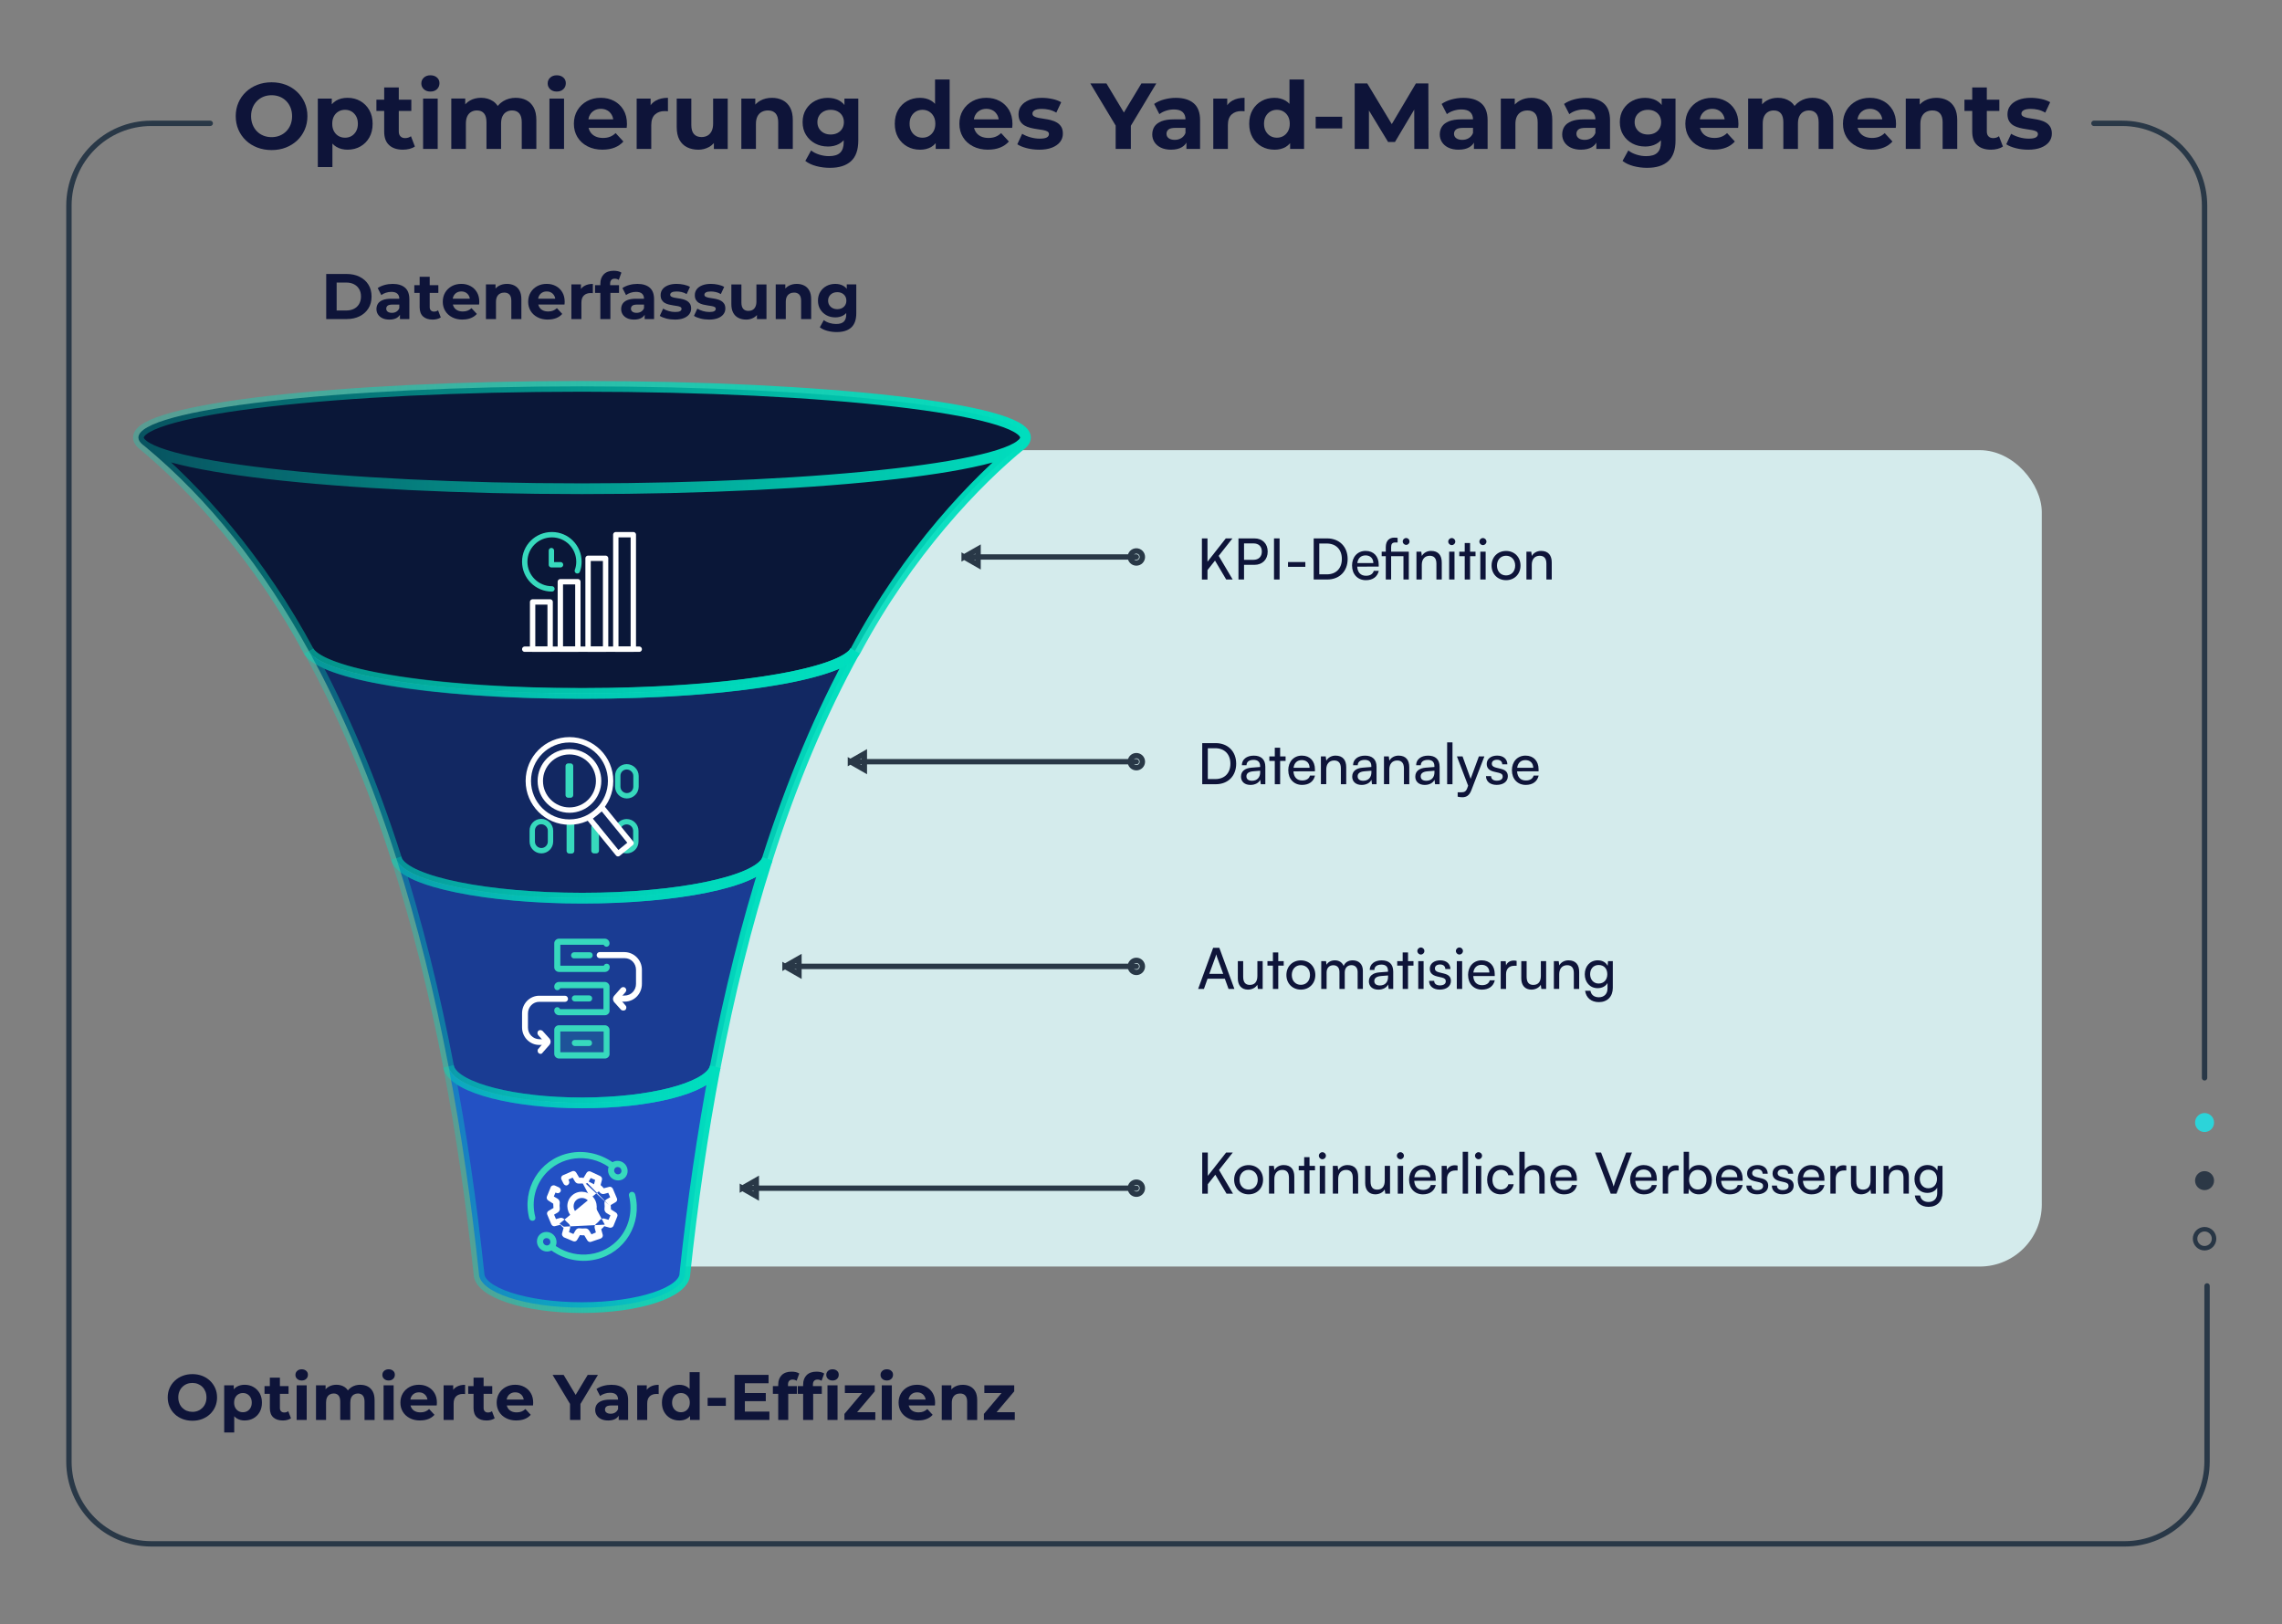<?xml version="1.0" encoding="UTF-8"?><svg xmlns="http://www.w3.org/2000/svg" xmlns:xlink="http://www.w3.org/1999/xlink" viewBox="0 0 1275.68 907.83"><rect x="0" y="0" width="1275.68" height="907.83" fill="#808080" stroke="none"/><defs><style>.uuid-42fc1ffd-8d2a-4566-bca8-9378370753e7{stroke:url(#uuid-35c5184d-129b-4a97-ac01-6686cadd4e8e);}.uuid-42fc1ffd-8d2a-4566-bca8-9378370753e7,.uuid-80441567-784a-4db3-ae67-0b13d88d02f5,.uuid-ca23ae36-a037-4589-962d-bf24a1970a8c,.uuid-c65f13fc-2275-4a06-aedd-ade8d7197a12,.uuid-cce3c9ba-6a78-4fd7-a4a2-2f88b67b1508,.uuid-4a8c8d13-1c11-4533-9452-24c0ed1aab90,.uuid-baee9631-b3bf-492e-a604-43e3a9d222a5,.uuid-cbc01bc8-2d6e-4eec-abf8-418635d9813d,.uuid-5410205e-87a7-4d2a-aa99-31ef43d2cae4,.uuid-d0d3b6be-1f44-4128-9a14-9cbede4805db{fill:none;}.uuid-42fc1ffd-8d2a-4566-bca8-9378370753e7,.uuid-80441567-784a-4db3-ae67-0b13d88d02f5,.uuid-4a8c8d13-1c11-4533-9452-24c0ed1aab90,.uuid-baee9631-b3bf-492e-a604-43e3a9d222a5,.uuid-5410205e-87a7-4d2a-aa99-31ef43d2cae4,.uuid-d0d3b6be-1f44-4128-9a14-9cbede4805db{stroke-miterlimit:10;}.uuid-42fc1ffd-8d2a-4566-bca8-9378370753e7,.uuid-80441567-784a-4db3-ae67-0b13d88d02f5,.uuid-4a8c8d13-1c11-4533-9452-24c0ed1aab90,.uuid-5410205e-87a7-4d2a-aa99-31ef43d2cae4{stroke-width:6px;}.uuid-80441567-784a-4db3-ae67-0b13d88d02f5{stroke:url(#uuid-50b46e2a-0129-4ad7-9f2f-3c04222724c0);}.uuid-4ce46297-e3e1-40ff-b2fd-d45d54a7f8aa{fill:#fff;}.uuid-788bc6a2-4d9b-49e3-9d73-f9e619ae0bc3{fill:#0e1439;}.uuid-ca23ae36-a037-4589-962d-bf24a1970a8c,.uuid-c65f13fc-2275-4a06-aedd-ade8d7197a12,.uuid-cce3c9ba-6a78-4fd7-a4a2-2f88b67b1508,.uuid-baee9631-b3bf-492e-a604-43e3a9d222a5,.uuid-cbc01bc8-2d6e-4eec-abf8-418635d9813d,.uuid-d0d3b6be-1f44-4128-9a14-9cbede4805db{stroke-linecap:round;}.uuid-ca23ae36-a037-4589-962d-bf24a1970a8c,.uuid-c65f13fc-2275-4a06-aedd-ade8d7197a12,.uuid-cce3c9ba-6a78-4fd7-a4a2-2f88b67b1508,.uuid-cbc01bc8-2d6e-4eec-abf8-418635d9813d{stroke-linejoin:round;}.uuid-ca23ae36-a037-4589-962d-bf24a1970a8c,.uuid-c65f13fc-2275-4a06-aedd-ade8d7197a12,.uuid-baee9631-b3bf-492e-a604-43e3a9d222a5,.uuid-d0d3b6be-1f44-4128-9a14-9cbede4805db{stroke-width:3px;}.uuid-ca23ae36-a037-4589-962d-bf24a1970a8c,.uuid-cbc01bc8-2d6e-4eec-abf8-418635d9813d{stroke:#fff;}.uuid-c65f13fc-2275-4a06-aedd-ade8d7197a12{stroke:#37d9bd;}.uuid-67de4de8-ede6-4af6-b3fa-8f73efb97466{fill:#d4ebec;}.uuid-29693e26-e467-4a30-a999-41d3af7658a6{isolation:isolate;}.uuid-cce3c9ba-6a78-4fd7-a4a2-2f88b67b1508{stroke:#283645;stroke-width:2.51px;}.uuid-4a8c8d13-1c11-4533-9452-24c0ed1aab90{stroke:url(#uuid-45f43288-61cb-4738-9289-1d0c0cf506d1);}.uuid-d99e4fea-90ad-4fd6-9679-7f80ec6818d6{opacity:.15;}.uuid-baee9631-b3bf-492e-a604-43e3a9d222a5,.uuid-f24f5a6c-77b4-41ee-9380-d646d56c4c9d,.uuid-be84a5ed-17b2-403a-aa22-0eaa5023a689,.uuid-8c465267-d277-4213-ac0f-84db8dc6ab9b,.uuid-fac23b3b-9876-4472-bd48-3f9c5665bea3{fill-rule:evenodd;}.uuid-baee9631-b3bf-492e-a604-43e3a9d222a5,.uuid-d0d3b6be-1f44-4128-9a14-9cbede4805db{stroke:#293847;}.uuid-cbc01bc8-2d6e-4eec-abf8-418635d9813d{stroke-width:3px;}.uuid-4a170f4d-58f7-4a9a-b56a-99dd2b6404a9{fill:#37d9bd;}.uuid-f24f5a6c-77b4-41ee-9380-d646d56c4c9d{fill:#2351c4;}.uuid-5410205e-87a7-4d2a-aa99-31ef43d2cae4{stroke:url(#uuid-6e833bf7-b136-43a1-8982-37f7254a3045);}.uuid-be84a5ed-17b2-403a-aa22-0eaa5023a689{fill:#122862;}.uuid-8c465267-d277-4213-ac0f-84db8dc6ab9b{fill:#0a1738;}.uuid-fac23b3b-9876-4472-bd48-3f9c5665bea3{fill:#1a3c93;}.uuid-8189f046-62fa-4cc5-9057-791d062f21ae{fill:#2cd4d9;}.uuid-d7214bb6-c987-46c3-8078-82c50747ff26{fill:#2c3846;}</style><linearGradient id="uuid-35c5184d-129b-4a97-ac01-6686cadd4e8e" x1="250.6" y1="664.64" x2="399.99" y2="664.64" gradientUnits="userSpaceOnUse"><stop offset="0" stop-color="#00debe" stop-opacity=".3"/><stop offset="1" stop-color="#00debe"/></linearGradient><linearGradient id="uuid-50b46e2a-0129-4ad7-9f2f-3c04222724c0" x1="221.28" y1="549.12" x2="429.23" y2="549.12" xlink:href="#uuid-35c5184d-129b-4a97-ac01-6686cadd4e8e"/><linearGradient id="uuid-45f43288-61cb-4738-9289-1d0c0cf506d1" x1="172.2" y1="433.68" x2="478.49" y2="433.68" xlink:href="#uuid-35c5184d-129b-4a97-ac01-6686cadd4e8e"/><linearGradient id="uuid-6e833bf7-b136-43a1-8982-37f7254a3045" x1="77.34" y1="301.79" x2="573.29" y2="301.79" xlink:href="#uuid-35c5184d-129b-4a97-ac01-6686cadd4e8e"/></defs><g id="uuid-57367b5d-9e7c-4143-bd6e-f55967f60db1"><rect class="uuid-67de4de8-ede6-4af6-b3fa-8f73efb97466" x="304.69" y="251.63" width="836.7" height="456.33" rx="34.67" ry="34.67"/></g><g id="uuid-e5d2b98f-e165-44dc-bd83-0261d8c0ff77"><g id="uuid-2b716dda-6edd-49d8-8b84-ce1296229c3b" class="uuid-29693e26-e467-4a30-a999-41d3af7658a6"><g id="uuid-d55eb4d9-0110-45e7-bf5a-7a3a6d0ed6a0"><g id="uuid-de9bf4fb-a83c-43c9-8673-02732ae4fc07"><g id="uuid-f4274492-b6d4-4533-8c69-cdba3f2a6d08"><path class="uuid-f24f5a6c-77b4-41ee-9380-d646d56c4c9d" d="M267.74,711.84c-4.25-39.91-9.86-78.56-16.96-115.59l.42,1.35c4.43,10.63,35.93,18.88,74.12,18.88s69.47-8.19,74.07-18.76l.41-1.29c-7.08,36.98-12.68,75.57-16.92,115.42,0,10.53-25.78,19.07-57.57,19.07s-57.57-8.54-57.57-19.07Z"/></g></g><g id="uuid-db1608b3-d6c8-4754-9897-2cf6de325dcc"><g id="uuid-97508dde-4fce-4ac8-a2c6-593cad6e7a1b"><path class="uuid-fac23b3b-9876-4472-bd48-3f9c5665bea3" d="M250.79,596.25c-7.86-41.01-17.55-80.04-29.25-116.57l.44,1.37c5.81,11.9,50.24,21,103.54,21s96.86-9.1,103.11-20.89l.36-1.11c-11.67,36.48-21.33,75.44-29.17,116.38l-.41,1.29c-4.61,10.58-36.01,18.77-74.07,18.77s-69.69-8.24-74.12-18.88l-.42-1.35Z"/></g></g><g id="uuid-43954dda-476e-4d40-bdc0-ae5db9002e97"><g id="uuid-ca31e5ea-f467-45da-a2c2-b12661cd617d"><path class="uuid-be84a5ed-17b2-403a-aa22-0eaa5023a689" d="M221.54,479.68c-13.5-42.15-29.69-80.99-48.86-115.78l.5.9c9.37,12.95,74.1,22.81,152.24,22.81s142.42-9.93,152.03-22.83l.55-.97c-19.24,34.91-35.49,73.91-49.03,116.24l-.36,1.11c-6.25,11.79-50.15,20.89-103.11,20.89s-97.73-9.1-103.54-21l-.44-1.37Z"/></g></g><g id="uuid-6be7297c-2125-4e31-a13e-e8cd49a29e60"><g id="uuid-b4343641-709f-49ed-b8dd-b1fa608cd5a9"><path class="uuid-8c465267-d277-4213-ac0f-84db8dc6ab9b" d="M569.84,249.33c2.24-1.55,3.41-3.14,3.41-4.76,0-15.8-111-28.61-247.94-28.61s-247.94,12.81-247.94,28.61c0,1.37.83,2.72,2.44,4.03l.96.72h0c36.24,29.99,66.64,68.76,91.89,114.58l.5.9c9.37,12.95,74.1,22.81,152.24,22.81s142.42-9.93,152.03-22.83l.55-.97c25.23-45.77,55.62-84.51,91.83-114.47Z"/></g></g><g id="uuid-c2578761-7d40-4054-8445-cf4caaae6a43"><g id="uuid-660e3f10-e4be-495a-836d-cfa3a205c3b1"><path class="uuid-42fc1ffd-8d2a-4566-bca8-9378370753e7" d="M267.74,711.84c-4.25-39.91-9.86-78.56-16.96-115.59l.42,1.35c4.43,10.63,35.93,18.88,74.12,18.88s69.47-8.19,74.07-18.76l.41-1.29c-7.08,36.98-12.68,75.57-16.92,115.42,0,10.53-25.78,19.07-57.57,19.07s-57.57-8.54-57.57-19.07Z"/></g></g><g id="uuid-16ac361b-35c4-4ea1-bda3-d7d647c2921f"><g id="uuid-29c35dff-65db-4d5f-ae26-c1f61db87575"><path class="uuid-d0d3b6be-1f44-4128-9a14-9cbede4805db" d="M635.24,664.16h-218.01"/><path class="uuid-baee9631-b3bf-492e-a604-43e3a9d222a5" d="M631.87,664.16c0,1.86,1.51,3.37,3.37,3.37s3.37-1.51,3.37-3.37c0-1.86-1.51-3.37-3.37-3.37s-3.37,1.51-3.37,3.37Z"/><path class="uuid-baee9631-b3bf-492e-a604-43e3a9d222a5" d="M415,664.16l7.79-4.45v8.9l-7.79-4.45Z"/></g></g><g id="uuid-c1611d11-69c3-49c5-9e4f-bdde97057390"><g id="uuid-1ad75689-745e-465c-a3dc-5de0df33a9f1"><path class="uuid-80441567-784a-4db3-ae67-0b13d88d02f5" d="M250.79,596.25c-7.86-41.01-17.55-80.04-29.25-116.57l.44,1.37c5.81,11.9,50.24,21,103.54,21s96.86-9.1,103.11-20.89l.36-1.11c-11.67,36.48-21.33,75.44-29.17,116.38l-.41,1.29c-4.61,10.58-36.01,18.77-74.07,18.77s-69.69-8.24-74.12-18.88l-.42-1.35Z"/></g></g><g id="uuid-d1442276-42e9-4a29-a0ba-bbe6568d5a8f"><g id="uuid-27b2f043-14ba-4566-af37-279c4bf7148a"><path class="uuid-d0d3b6be-1f44-4128-9a14-9cbede4805db" d="M635.24,540.19h-194.17"/><path class="uuid-baee9631-b3bf-492e-a604-43e3a9d222a5" d="M631.87,540.19c0,1.86,1.51,3.37,3.37,3.37s3.37-1.51,3.37-3.37c0-1.86-1.51-3.37-3.37-3.37s-3.37,1.51-3.37,3.37Z"/><path class="uuid-baee9631-b3bf-492e-a604-43e3a9d222a5" d="M438.84,540.19l7.79-4.45v8.9l-7.79-4.45Z"/></g></g><g id="uuid-d82bc2ea-d1df-48ac-a1b5-cd838fbff35d"><g id="uuid-a447ca91-8667-4b95-8b37-6f06890bbd6c"><path class="uuid-4a8c8d13-1c11-4533-9452-24c0ed1aab90" d="M221.54,479.68c-13.5-42.15-29.69-80.99-48.86-115.78l.5.9c9.37,12.95,74.1,22.81,152.24,22.81s142.42-9.93,152.03-22.83l.55-.97c-19.24,34.91-35.49,73.91-49.03,116.24l-.36,1.11c-6.25,11.79-50.15,20.89-103.11,20.89s-97.73-9.1-103.54-21l-.44-1.37Z"/></g></g><g id="uuid-7642f2a9-0ea7-45e9-938d-583d614d0ade"><g id="uuid-144f5129-55fe-4cb6-b02c-cffec8f7e867"><path class="uuid-d0d3b6be-1f44-4128-9a14-9cbede4805db" d="M635.24,425.76h-157.61"/><path class="uuid-baee9631-b3bf-492e-a604-43e3a9d222a5" d="M631.87,425.76c0,1.86,1.51,3.37,3.37,3.37s3.37-1.51,3.37-3.37c0-1.86-1.51-3.37-3.37-3.37s-3.37,1.51-3.37,3.37Z"/><path class="uuid-baee9631-b3bf-492e-a604-43e3a9d222a5" d="M475.4,425.76l7.79-4.45v8.9l-7.79-4.45Z"/></g></g><g id="uuid-fbdf4821-3edb-40fb-8464-81e368efd9c4"><g id="uuid-8ae4db14-4089-4ce3-b7d3-c277cf987de3"><path class="uuid-5410205e-87a7-4d2a-aa99-31ef43d2cae4" d="M325.32,273.18c-136.93,0-247.94-12.81-247.94-28.61s111-28.61,247.94-28.61,247.94,12.81,247.94,28.61-111,28.61-247.94,28.61ZM79.01,247.87c31.48,25.97,66.49,65.5,93.89,116.71,8.76,11.53,61.71,23.04,152.39,23.04s146.73-12.1,153-23.89c29.23-54.96,67.59-94.99,93.29-115.82"/></g></g><g id="uuid-0829561b-d227-4acc-9f8a-03481f423362"><g id="uuid-862de1b3-8c04-41c9-b7a2-02061362dfe9"><path class="uuid-d0d3b6be-1f44-4128-9a14-9cbede4805db" d="M635.24,311.33h-94.04"/><path class="uuid-baee9631-b3bf-492e-a604-43e3a9d222a5" d="M631.87,311.33c0,1.86,1.51,3.37,3.37,3.37s3.37-1.51,3.37-3.37c0-1.86-1.51-3.37-3.37-3.37s-3.37,1.51-3.37,3.37Z"/><path class="uuid-baee9631-b3bf-492e-a604-43e3a9d222a5" d="M538.97,311.33l7.79-4.45v8.9l-7.79-4.45Z"/></g></g><path class="uuid-d0d3b6be-1f44-4128-9a14-9cbede4805db" d="M1170.55,68.94h15.8c25.43,0,46.04,20.61,46.04,46.04v487.5"/><circle class="uuid-d7214bb6-c987-46c3-8078-82c50747ff26" cx="1232.39" cy="659.94" r="5.31"/><circle class="uuid-cce3c9ba-6a78-4fd7-a4a2-2f88b67b1508" cx="1232.39" cy="692.41" r="5.31"/><circle class="uuid-8189f046-62fa-4cc5-9057-791d062f21ae" cx="1232.39" cy="627.47" r="5.31"/></g></g><path class="uuid-d0d3b6be-1f44-4128-9a14-9cbede4805db" d="M1233.78,718.8v98.13c0,25.43-20.61,46.04-46.04,46.04H84.57c-25.43,0-46.04-20.61-46.04-46.04V114.98c0-25.43,20.61-46.04,46.04-46.04h32.95"/></g><g id="uuid-ddb74315-0e12-488b-b2e9-bca577df5398"><g id="uuid-86a146ec-9788-4d3d-aa1c-08a9b522b7b3"><g id="uuid-a4e21966-5fe4-4ab1-bfd8-0c41f542b0c0"><g class="uuid-29693e26-e467-4a30-a999-41d3af7658a6"><g class="uuid-29693e26-e467-4a30-a999-41d3af7658a6"><path class="uuid-788bc6a2-4d9b-49e3-9d73-f9e619ae0bc3" d="M151.87,83.88c-2.9,0-5.57-.47-8.03-1.41-2.46-.94-4.59-2.27-6.38-3.98-1.8-1.71-3.19-3.71-4.19-6.02-.99-2.3-1.49-4.81-1.49-7.53s.5-5.23,1.49-7.53c.99-2.3,2.4-4.31,4.21-6.02,1.81-1.71,3.94-3.03,6.38-3.98,2.44-.94,5.09-1.41,7.95-1.41s5.55.47,7.98,1.41c2.42.94,4.53,2.27,6.33,3.98,1.8,1.71,3.2,3.71,4.21,5.99,1.01,2.28,1.52,4.81,1.52,7.56s-.51,5.24-1.52,7.56c-1.01,2.32-2.42,4.33-4.21,6.02-1.8,1.69-3.91,3.01-6.33,3.95-2.42.94-5.07,1.41-7.93,1.41ZM151.82,76.66c1.64,0,3.15-.28,4.53-.84,1.38-.56,2.59-1.36,3.64-2.41s1.86-2.28,2.43-3.71c.58-1.43.86-3.02.86-4.76s-.29-3.33-.86-4.76c-.58-1.43-1.38-2.67-2.41-3.71-1.03-1.05-2.24-1.85-3.64-2.41-1.4-.56-2.91-.84-4.55-.84s-3.15.28-4.53.84c-1.38.56-2.59,1.36-3.64,2.41s-1.86,2.28-2.43,3.71c-.58,1.43-.86,3.02-.86,4.76s.29,3.29.86,4.73c.58,1.45,1.38,2.69,2.41,3.74,1.03,1.05,2.24,1.85,3.64,2.41,1.39.56,2.91.84,4.55.84Z"/><path class="uuid-788bc6a2-4d9b-49e3-9d73-f9e619ae0bc3" d="M177.67,93.4v-38.3h7.8v5.75l-.16,8.37.52,8.32v15.85h-8.16ZM194.3,83.67c-2.37,0-4.45-.52-6.23-1.57-1.78-1.05-3.17-2.64-4.16-4.79-.99-2.15-1.49-4.86-1.49-8.14s.47-6.03,1.41-8.16c.94-2.13,2.3-3.71,4.08-4.76s3.91-1.57,6.38-1.57c2.65,0,5.03.6,7.14,1.81,2.11,1.2,3.78,2.89,5.02,5.05,1.24,2.16,1.86,4.71,1.86,7.64s-.62,5.53-1.86,7.69c-1.24,2.16-2.91,3.84-5.02,5.02-2.11,1.19-4.49,1.78-7.14,1.78ZM192.89,76.97c1.36,0,2.57-.31,3.64-.94,1.06-.63,1.92-1.53,2.56-2.69.65-1.17.97-2.55.97-4.16s-.32-3.03-.97-4.19c-.65-1.15-1.5-2.04-2.56-2.67-1.06-.63-2.28-.94-3.64-.94s-2.58.31-3.66.94c-1.08.63-1.94,1.52-2.56,2.67-.63,1.15-.94,2.55-.94,4.19s.31,2.99.94,4.16c.63,1.17,1.48,2.07,2.56,2.69,1.08.63,2.3.94,3.66.94Z"/><path class="uuid-788bc6a2-4d9b-49e3-9d73-f9e619ae0bc3" d="M210.42,62.01v-6.28h19.52v6.28h-19.52ZM225.28,83.67c-3.31,0-5.9-.85-7.74-2.54-1.85-1.69-2.77-4.21-2.77-7.56v-24.69h8.16v24.59c0,1.19.31,2.1.94,2.75.63.65,1.48.97,2.56.97,1.29,0,2.39-.35,3.3-1.05l2.2,5.75c-.84.59-1.84,1.04-3.01,1.33-1.17.3-2.38.44-3.64.44Z"/><path class="uuid-788bc6a2-4d9b-49e3-9d73-f9e619ae0bc3" d="M240.6,51.18c-1.5,0-2.72-.44-3.66-1.31-.94-.87-1.41-1.95-1.41-3.24s.47-2.37,1.41-3.24c.94-.87,2.16-1.31,3.66-1.31s2.72.41,3.66,1.23c.94.82,1.41,1.88,1.41,3.17,0,1.36-.46,2.49-1.39,3.37-.92.89-2.15,1.33-3.69,1.33ZM236.52,83.25v-28.15h8.16v28.15h-8.16Z"/><path class="uuid-788bc6a2-4d9b-49e3-9d73-f9e619ae0bc3" d="M288.32,54.68c2.23,0,4.21.44,5.94,1.33,1.73.89,3.09,2.25,4.08,4.08.99,1.83,1.49,4.18,1.49,7.04v16.11h-8.16v-14.86c0-2.27-.47-3.94-1.41-5.02-.94-1.08-2.27-1.62-3.98-1.62-1.19,0-2.25.27-3.19.81-.94.54-1.67,1.35-2.2,2.43-.52,1.08-.78,2.46-.78,4.13v14.13h-8.16v-14.86c0-2.27-.46-3.94-1.39-5.02-.92-1.08-2.24-1.62-3.95-1.62-1.19,0-2.25.27-3.19.81-.94.54-1.67,1.35-2.2,2.43-.52,1.08-.78,2.46-.78,4.13v14.13h-8.16v-28.15h7.8v7.69l-1.46-2.25c.98-1.92,2.36-3.37,4.16-4.37,1.8-.99,3.85-1.49,6.15-1.49,2.58,0,4.84.65,6.78,1.96,1.94,1.31,3.22,3.3,3.85,5.99l-2.88-.78c.94-2.2,2.45-3.94,4.53-5.23,2.07-1.29,4.46-1.94,7.14-1.94Z"/><path class="uuid-788bc6a2-4d9b-49e3-9d73-f9e619ae0bc3" d="M311.23,51.18c-1.5,0-2.72-.44-3.66-1.31-.94-.87-1.41-1.95-1.41-3.24s.47-2.37,1.41-3.24c.94-.87,2.16-1.31,3.66-1.31s2.72.41,3.66,1.23c.94.82,1.41,1.88,1.41,3.17,0,1.36-.46,2.49-1.39,3.37-.92.89-2.15,1.33-3.69,1.33ZM307.15,83.25v-28.15h8.16v28.15h-8.16Z"/><path class="uuid-788bc6a2-4d9b-49e3-9d73-f9e619ae0bc3" d="M336.87,83.67c-3.21,0-6.03-.63-8.45-1.88-2.42-1.26-4.3-2.97-5.62-5.15-1.33-2.18-1.99-4.66-1.99-7.46s.65-5.33,1.96-7.51c1.31-2.18,3.09-3.89,5.36-5.13,2.27-1.24,4.83-1.86,7.69-1.86s5.24.58,7.46,1.75c2.21,1.17,3.97,2.84,5.26,5.02,1.29,2.18,1.94,4.79,1.94,7.82,0,.31-.02.67-.05,1.07-.04.4-.07.78-.1,1.12h-22.86v-4.76h18.57l-3.14,1.41c0-1.46-.3-2.74-.89-3.82-.59-1.08-1.41-1.93-2.46-2.54-1.05-.61-2.27-.92-3.66-.92s-2.62.31-3.69.92c-1.06.61-1.89,1.46-2.49,2.56-.59,1.1-.89,2.4-.89,3.9v1.26c0,1.54.34,2.89,1.02,4.05.68,1.17,1.64,2.06,2.88,2.67,1.24.61,2.69.92,4.37.92,1.5,0,2.82-.23,3.95-.68,1.13-.45,2.17-1.13,3.11-2.04l4.34,4.71c-1.29,1.46-2.91,2.59-4.87,3.37-1.95.79-4.2,1.18-6.75,1.18Z"/><path class="uuid-788bc6a2-4d9b-49e3-9d73-f9e619ae0bc3" d="M355.91,83.25v-28.15h7.8v7.95l-1.1-2.3c.84-1.99,2.18-3.5,4.03-4.53,1.85-1.03,4.1-1.54,6.75-1.54v7.53c-.35-.03-.66-.06-.94-.08-.28-.02-.58-.03-.89-.03-2.23,0-4.04.64-5.42,1.91-1.38,1.27-2.07,3.25-2.07,5.94v13.29h-8.16Z"/><path class="uuid-788bc6a2-4d9b-49e3-9d73-f9e619ae0bc3" d="M390.34,83.67c-2.34,0-4.42-.45-6.25-1.36-1.83-.91-3.25-2.29-4.27-4.16-1.01-1.87-1.52-4.25-1.52-7.14v-15.9h8.16v14.7c0,2.34.5,4.05,1.49,5.15s2.4,1.65,4.21,1.65c1.26,0,2.37-.27,3.35-.81.97-.54,1.74-1.38,2.3-2.51.56-1.13.84-2.55.84-4.26v-13.92h8.16v28.15h-7.74v-7.74l1.41,2.25c-.94,1.95-2.33,3.43-4.16,4.42-1.83.99-3.83,1.49-5.99,1.49Z"/><path class="uuid-788bc6a2-4d9b-49e3-9d73-f9e619ae0bc3" d="M431.52,54.68c2.23,0,4.23.44,5.99,1.33,1.76.89,3.15,2.25,4.16,4.08,1.01,1.83,1.52,4.18,1.52,7.04v16.11h-8.16v-14.86c0-2.27-.5-3.94-1.49-5.02-.99-1.08-2.4-1.62-4.21-1.62-1.29,0-2.45.27-3.48.81-1.03.54-1.83,1.37-2.41,2.49-.58,1.12-.86,2.55-.86,4.29v13.92h-8.16v-28.15h7.8v7.8l-1.46-2.35c1.01-1.88,2.46-3.33,4.34-4.34,1.88-1.01,4.03-1.52,6.43-1.52Z"/><path class="uuid-788bc6a2-4d9b-49e3-9d73-f9e619ae0bc3" d="M462.75,81.89c-2.62,0-4.98-.57-7.09-1.7-2.11-1.13-3.8-2.72-5.08-4.76-1.27-2.04-1.91-4.42-1.91-7.14s.64-5.15,1.91-7.19c1.27-2.04,2.96-3.62,5.08-4.73,2.11-1.12,4.47-1.67,7.09-1.67,2.37,0,4.46.48,6.28,1.44,1.81.96,3.23,2.44,4.24,4.45,1.01,2.01,1.52,4.58,1.52,7.72s-.51,5.66-1.52,7.67c-1.01,2.01-2.42,3.5-4.24,4.47-1.81.98-3.91,1.46-6.28,1.46ZM464.01,93.82c-2.65,0-5.21-.32-7.67-.97-2.46-.65-4.51-1.61-6.15-2.9l3.24-5.86c1.18.98,2.69,1.75,4.53,2.33,1.83.58,3.64.86,5.42.86,2.89,0,5-.65,6.3-1.94,1.31-1.29,1.96-3.21,1.96-5.75v-4.24l.52-7.06-.1-7.12v-6.07h7.74v23.44c0,5.23-1.36,9.09-4.08,11.56-2.72,2.48-6.63,3.71-11.72,3.71ZM464.37,75.19c1.43,0,2.7-.29,3.82-.86,1.12-.58,1.99-1.39,2.62-2.43.63-1.05.94-2.25.94-3.61s-.31-2.61-.94-3.64c-.63-1.03-1.5-1.83-2.62-2.41-1.12-.58-2.39-.86-3.82-.86s-2.7.29-3.82.86c-1.12.58-2,1.38-2.64,2.41-.65,1.03-.97,2.24-.97,3.64s.32,2.56.97,3.61,1.53,1.86,2.64,2.43c1.12.58,2.39.86,3.82.86Z"/><path class="uuid-788bc6a2-4d9b-49e3-9d73-f9e619ae0bc3" d="M514.28,83.67c-2.65,0-5.04-.6-7.17-1.8-2.13-1.2-3.81-2.89-5.05-5.05-1.24-2.16-1.86-4.71-1.86-7.64s.62-5.53,1.86-7.69c1.24-2.16,2.92-3.84,5.05-5.02,2.13-1.19,4.52-1.78,7.17-1.78,2.37,0,4.45.52,6.23,1.57,1.78,1.05,3.16,2.63,4.13,4.76.98,2.13,1.46,4.85,1.46,8.16s-.47,5.99-1.41,8.14c-.94,2.15-2.29,3.74-4.05,4.79s-3.88,1.57-6.36,1.57ZM515.7,76.97c1.33,0,2.53-.31,3.61-.94,1.08-.63,1.94-1.53,2.59-2.69.65-1.17.97-2.55.97-4.16s-.32-3.03-.97-4.19-1.51-2.04-2.59-2.67-2.28-.94-3.61-.94-2.58.31-3.66.94-1.94,1.52-2.59,2.67-.97,2.55-.97,4.19.32,2.99.97,4.16c.65,1.17,1.51,2.07,2.59,2.69,1.08.63,2.3.94,3.66.94ZM523.07,83.25v-5.75l.16-8.37-.52-8.32v-16.38h8.16v38.82h-7.79Z"/><path class="uuid-788bc6a2-4d9b-49e3-9d73-f9e619ae0bc3" d="M552.37,83.67c-3.21,0-6.03-.63-8.45-1.88-2.42-1.26-4.3-2.97-5.62-5.15-1.33-2.18-1.99-4.66-1.99-7.46s.65-5.33,1.96-7.51c1.31-2.18,3.1-3.89,5.36-5.13,2.27-1.24,4.83-1.86,7.69-1.86s5.24.58,7.46,1.75c2.21,1.17,3.97,2.84,5.26,5.02,1.29,2.18,1.94,4.79,1.94,7.82,0,.31-.02.67-.05,1.07-.04.4-.07.78-.11,1.12h-22.86v-4.76h18.57l-3.14,1.41c0-1.46-.3-2.74-.89-3.82-.59-1.08-1.41-1.93-2.46-2.54-1.05-.61-2.27-.92-3.66-.92s-2.62.31-3.69.92c-1.06.61-1.89,1.46-2.49,2.56-.59,1.1-.89,2.4-.89,3.9v1.26c0,1.54.34,2.89,1.02,4.05.68,1.17,1.64,2.06,2.88,2.67,1.24.61,2.69.92,4.37.92,1.5,0,2.82-.23,3.95-.68,1.13-.45,2.17-1.13,3.11-2.04l4.34,4.71c-1.29,1.46-2.91,2.59-4.87,3.37-1.95.79-4.2,1.18-6.75,1.18Z"/><path class="uuid-788bc6a2-4d9b-49e3-9d73-f9e619ae0bc3" d="M580.88,83.67c-2.41,0-4.72-.29-6.93-.86-2.22-.58-3.97-1.3-5.26-2.17l2.72-5.86c1.29.8,2.82,1.46,4.58,1.96,1.76.51,3.5.76,5.21.76,1.88,0,3.22-.23,4-.68.79-.45,1.18-1.08,1.18-1.88,0-.66-.31-1.16-.92-1.49s-1.42-.58-2.43-.76c-1.01-.17-2.12-.35-3.32-.52-1.2-.17-2.42-.41-3.64-.71-1.22-.3-2.34-.74-3.35-1.33-1.01-.59-1.82-1.4-2.43-2.41-.61-1.01-.92-2.32-.92-3.92,0-1.78.51-3.35,1.54-4.71s2.52-2.43,4.47-3.22c1.95-.78,4.29-1.18,7.01-1.18,1.92,0,3.87.21,5.86.63,1.99.42,3.64,1.03,4.97,1.83l-2.72,5.81c-1.36-.8-2.73-1.35-4.11-1.65-1.38-.3-2.71-.44-4-.44-1.81,0-3.14.24-3.98.73-.84.49-1.25,1.12-1.25,1.88,0,.7.3,1.22.92,1.57.61.35,1.42.63,2.43.84,1.01.21,2.12.39,3.32.55,1.2.16,2.42.39,3.64.71,1.22.31,2.33.76,3.32,1.33.99.58,1.8,1.36,2.43,2.35s.94,2.29.94,3.9c0,1.74-.52,3.29-1.57,4.63-1.05,1.34-2.56,2.4-4.53,3.17-1.97.77-4.37,1.15-7.19,1.15Z"/><path class="uuid-788bc6a2-4d9b-49e3-9d73-f9e619ae0bc3" d="M623.68,83.25v-14.96l1.94,5.13-16.11-26.79h9l12.35,20.56h-5.18l12.4-20.56h8.32l-16.11,26.79,1.88-5.13v14.96h-8.48Z"/><path class="uuid-788bc6a2-4d9b-49e3-9d73-f9e619ae0bc3" d="M654.65,83.67c-2.2,0-4.08-.38-5.65-1.12-1.57-.75-2.77-1.77-3.61-3.06-.84-1.29-1.26-2.74-1.26-4.34s.41-3.14,1.23-4.4c.82-1.26,2.12-2.24,3.9-2.96,1.78-.71,4.1-1.07,6.96-1.07h7.48v4.76h-6.59c-1.92,0-3.24.31-3.95.94-.72.63-1.07,1.41-1.07,2.35,0,1.05.41,1.88,1.23,2.48.82.61,1.94.92,3.37.92s2.58-.32,3.66-.97c1.08-.65,1.87-1.6,2.35-2.85l1.26,3.77c-.59,1.81-1.67,3.19-3.24,4.13-1.57.94-3.59,1.41-6.07,1.41ZM663.23,83.25v-5.49l-.52-1.2v-9.84c0-1.74-.53-3.1-1.6-4.08-1.06-.98-2.69-1.46-4.89-1.46-1.5,0-2.97.24-4.42.71-1.45.47-2.68,1.11-3.69,1.91l-2.93-5.7c1.53-1.08,3.38-1.92,5.55-2.51,2.16-.59,4.36-.89,6.59-.89,4.29,0,7.62,1.01,9.99,3.03,2.37,2.02,3.56,5.18,3.56,9.47v16.06h-7.64Z"/><path class="uuid-788bc6a2-4d9b-49e3-9d73-f9e619ae0bc3" d="M678.25,83.25v-28.15h7.8v7.95l-1.1-2.3c.84-1.99,2.18-3.5,4.03-4.53,1.85-1.03,4.1-1.54,6.75-1.54v7.53c-.35-.03-.66-.06-.94-.08-.28-.02-.58-.03-.89-.03-2.23,0-4.04.64-5.42,1.91-1.38,1.27-2.07,3.25-2.07,5.94v13.29h-8.16Z"/><path class="uuid-788bc6a2-4d9b-49e3-9d73-f9e619ae0bc3" d="M712.41,83.67c-2.65,0-5.04-.6-7.17-1.8-2.13-1.2-3.81-2.89-5.05-5.05-1.24-2.16-1.86-4.71-1.86-7.64s.62-5.53,1.86-7.69c1.24-2.16,2.92-3.84,5.05-5.02,2.13-1.19,4.52-1.78,7.17-1.78,2.37,0,4.45.52,6.23,1.57,1.78,1.05,3.16,2.63,4.13,4.76.98,2.13,1.46,4.85,1.46,8.16s-.47,5.99-1.41,8.14c-.94,2.15-2.29,3.74-4.05,4.79s-3.88,1.57-6.36,1.57ZM713.83,76.97c1.33,0,2.53-.31,3.61-.94,1.08-.63,1.94-1.53,2.59-2.69.65-1.17.97-2.55.97-4.16s-.32-3.03-.97-4.19-1.51-2.04-2.59-2.67-2.28-.94-3.61-.94-2.58.31-3.66.94-1.94,1.52-2.59,2.67-.97,2.55-.97,4.19.32,2.99.97,4.16c.65,1.17,1.51,2.07,2.59,2.69,1.08.63,2.3.94,3.66.94ZM721.2,83.25v-5.75l.16-8.37-.52-8.32v-16.38h8.16v38.82h-7.79Z"/><path class="uuid-788bc6a2-4d9b-49e3-9d73-f9e619ae0bc3" d="M735.49,71.79v-6.54h14.81v6.54h-14.81Z"/><path class="uuid-788bc6a2-4d9b-49e3-9d73-f9e619ae0bc3" d="M757.3,83.25v-36.62h7.01l15.59,25.85h-3.71l15.33-25.85h6.96l.1,36.62h-7.95l-.05-24.43h1.46l-12.24,20.56h-3.82l-12.5-20.56h1.78v24.43h-7.95Z"/><path class="uuid-788bc6a2-4d9b-49e3-9d73-f9e619ae0bc3" d="M815.38,83.67c-2.2,0-4.08-.38-5.65-1.12-1.57-.75-2.77-1.77-3.61-3.06-.84-1.29-1.26-2.74-1.26-4.34s.41-3.14,1.23-4.4c.82-1.26,2.12-2.24,3.9-2.96,1.78-.71,4.1-1.07,6.96-1.07h7.48v4.76h-6.59c-1.92,0-3.24.31-3.95.94-.72.63-1.07,1.41-1.07,2.35,0,1.05.41,1.88,1.23,2.48.82.61,1.94.92,3.37.92s2.58-.32,3.66-.97c1.08-.65,1.87-1.6,2.35-2.85l1.26,3.77c-.59,1.81-1.67,3.19-3.24,4.13-1.57.94-3.59,1.41-6.07,1.41ZM823.96,83.25v-5.49l-.52-1.2v-9.84c0-1.74-.53-3.1-1.6-4.08-1.06-.98-2.69-1.46-4.89-1.46-1.5,0-2.97.24-4.42.71-1.45.47-2.68,1.11-3.69,1.91l-2.93-5.7c1.53-1.08,3.38-1.92,5.55-2.51,2.16-.59,4.36-.89,6.59-.89,4.29,0,7.62,1.01,9.99,3.03,2.37,2.02,3.56,5.18,3.56,9.47v16.06h-7.64Z"/><path class="uuid-788bc6a2-4d9b-49e3-9d73-f9e619ae0bc3" d="M856.08,54.68c2.23,0,4.23.44,5.99,1.33,1.76.89,3.15,2.25,4.16,4.08,1.01,1.83,1.52,4.18,1.52,7.04v16.11h-8.16v-14.86c0-2.27-.5-3.94-1.49-5.02-.99-1.08-2.4-1.62-4.21-1.62-1.29,0-2.45.27-3.48.81-1.03.54-1.83,1.37-2.41,2.49-.58,1.12-.86,2.55-.86,4.29v13.92h-8.16v-28.15h7.8v7.8l-1.46-2.35c1.01-1.88,2.46-3.33,4.34-4.34,1.88-1.01,4.03-1.52,6.43-1.52Z"/><path class="uuid-788bc6a2-4d9b-49e3-9d73-f9e619ae0bc3" d="M883.81,83.67c-2.2,0-4.08-.38-5.65-1.12-1.57-.75-2.77-1.77-3.61-3.06-.84-1.29-1.26-2.74-1.26-4.34s.41-3.14,1.23-4.4c.82-1.26,2.12-2.24,3.9-2.96,1.78-.71,4.1-1.07,6.96-1.07h7.48v4.76h-6.59c-1.92,0-3.24.31-3.95.94-.72.63-1.07,1.41-1.07,2.35,0,1.05.41,1.88,1.23,2.48.82.61,1.94.92,3.37.92s2.58-.32,3.66-.97c1.08-.65,1.87-1.6,2.35-2.85l1.26,3.77c-.59,1.81-1.67,3.19-3.24,4.13-1.57.94-3.59,1.41-6.07,1.41ZM892.39,83.25v-5.49l-.52-1.2v-9.84c0-1.74-.53-3.1-1.6-4.08-1.06-.98-2.69-1.46-4.89-1.46-1.5,0-2.97.24-4.42.71-1.45.47-2.68,1.11-3.69,1.91l-2.93-5.7c1.53-1.08,3.38-1.92,5.55-2.51,2.16-.59,4.36-.89,6.59-.89,4.29,0,7.62,1.01,9.99,3.03,2.37,2.02,3.56,5.18,3.56,9.47v16.06h-7.64Z"/><path class="uuid-788bc6a2-4d9b-49e3-9d73-f9e619ae0bc3" d="M919.59,81.89c-2.62,0-4.98-.57-7.09-1.7-2.11-1.13-3.8-2.72-5.08-4.76-1.27-2.04-1.91-4.42-1.91-7.14s.64-5.15,1.91-7.19c1.27-2.04,2.96-3.62,5.08-4.73,2.11-1.12,4.47-1.67,7.09-1.67,2.37,0,4.46.48,6.28,1.44,1.81.96,3.23,2.44,4.24,4.45,1.01,2.01,1.52,4.58,1.52,7.72s-.51,5.66-1.52,7.67c-1.01,2.01-2.42,3.5-4.24,4.47-1.81.98-3.91,1.46-6.28,1.46ZM920.85,93.82c-2.65,0-5.21-.32-7.67-.97-2.46-.65-4.51-1.61-6.15-2.9l3.24-5.86c1.18.98,2.69,1.75,4.53,2.33,1.83.58,3.64.86,5.42.86,2.89,0,5-.65,6.3-1.94,1.31-1.29,1.96-3.21,1.96-5.75v-4.24l.52-7.06-.1-7.12v-6.07h7.74v23.44c0,5.23-1.36,9.09-4.08,11.56-2.72,2.48-6.63,3.71-11.72,3.71ZM921.22,75.19c1.43,0,2.7-.29,3.82-.86,1.12-.58,1.99-1.39,2.62-2.43.63-1.05.94-2.25.94-3.61s-.31-2.61-.94-3.64c-.63-1.03-1.5-1.83-2.62-2.41-1.12-.58-2.39-.86-3.82-.86s-2.7.29-3.82.86c-1.12.58-2,1.38-2.64,2.41-.65,1.03-.97,2.24-.97,3.64s.32,2.56.97,3.61,1.53,1.86,2.64,2.43c1.12.58,2.39.86,3.82.86Z"/><path class="uuid-788bc6a2-4d9b-49e3-9d73-f9e619ae0bc3" d="M958.2,83.67c-3.21,0-6.03-.63-8.45-1.88-2.42-1.26-4.3-2.97-5.62-5.15-1.33-2.18-1.99-4.66-1.99-7.46s.65-5.33,1.96-7.51c1.31-2.18,3.1-3.89,5.36-5.13,2.27-1.24,4.83-1.86,7.69-1.86s5.24.58,7.46,1.75c2.21,1.17,3.97,2.84,5.26,5.02,1.29,2.18,1.94,4.79,1.94,7.82,0,.31-.02.67-.05,1.07-.04.4-.07.78-.11,1.12h-22.86v-4.76h18.57l-3.14,1.41c0-1.46-.3-2.74-.89-3.82-.59-1.08-1.41-1.93-2.46-2.54-1.05-.61-2.27-.92-3.66-.92s-2.62.31-3.69.92c-1.06.61-1.89,1.46-2.49,2.56-.59,1.1-.89,2.4-.89,3.9v1.26c0,1.54.34,2.89,1.02,4.05.68,1.17,1.64,2.06,2.88,2.67,1.24.61,2.69.92,4.37.92,1.5,0,2.82-.23,3.95-.68,1.13-.45,2.17-1.13,3.11-2.04l4.34,4.71c-1.29,1.46-2.91,2.59-4.87,3.37-1.95.79-4.2,1.18-6.75,1.18Z"/><path class="uuid-788bc6a2-4d9b-49e3-9d73-f9e619ae0bc3" d="M1013.3,54.68c2.23,0,4.21.44,5.94,1.33,1.73.89,3.09,2.25,4.08,4.08.99,1.83,1.49,4.18,1.49,7.04v16.11h-8.16v-14.86c0-2.27-.47-3.94-1.41-5.02-.94-1.08-2.27-1.62-3.98-1.62-1.19,0-2.25.27-3.19.81-.94.54-1.67,1.35-2.2,2.43-.52,1.08-.79,2.46-.79,4.13v14.13h-8.16v-14.86c0-2.27-.46-3.94-1.39-5.02-.92-1.08-2.24-1.62-3.95-1.62-1.19,0-2.25.27-3.19.81-.94.54-1.67,1.35-2.2,2.43-.52,1.08-.79,2.46-.79,4.13v14.13h-8.16v-28.15h7.8v7.69l-1.46-2.25c.98-1.92,2.36-3.37,4.16-4.37,1.8-.99,3.85-1.49,6.15-1.49,2.58,0,4.84.65,6.78,1.96,1.94,1.31,3.22,3.3,3.85,5.99l-2.88-.78c.94-2.2,2.45-3.94,4.53-5.23,2.08-1.29,4.46-1.94,7.14-1.94Z"/><path class="uuid-788bc6a2-4d9b-49e3-9d73-f9e619ae0bc3" d="M1046.31,83.67c-3.21,0-6.03-.63-8.45-1.88-2.42-1.26-4.3-2.97-5.62-5.15-1.33-2.18-1.99-4.66-1.99-7.46s.65-5.33,1.96-7.51c1.31-2.18,3.1-3.89,5.36-5.13,2.27-1.24,4.83-1.86,7.69-1.86s5.24.58,7.46,1.75c2.21,1.17,3.97,2.84,5.26,5.02,1.29,2.18,1.94,4.79,1.94,7.82,0,.31-.02.67-.05,1.07-.04.4-.07.78-.11,1.12h-22.86v-4.76h18.57l-3.14,1.41c0-1.46-.3-2.74-.89-3.82-.59-1.08-1.41-1.93-2.46-2.54-1.05-.61-2.27-.92-3.66-.92s-2.62.31-3.69.92c-1.06.61-1.89,1.46-2.49,2.56-.59,1.1-.89,2.4-.89,3.9v1.26c0,1.54.34,2.89,1.02,4.05.68,1.17,1.64,2.06,2.88,2.67,1.24.61,2.69.92,4.37.92,1.5,0,2.82-.23,3.95-.68,1.13-.45,2.17-1.13,3.11-2.04l4.34,4.71c-1.29,1.46-2.91,2.59-4.87,3.37-1.95.79-4.2,1.18-6.75,1.18Z"/><path class="uuid-788bc6a2-4d9b-49e3-9d73-f9e619ae0bc3" d="M1082.46,54.68c2.23,0,4.23.44,5.99,1.33,1.76.89,3.15,2.25,4.16,4.08,1.01,1.83,1.52,4.18,1.52,7.04v16.11h-8.16v-14.86c0-2.27-.5-3.94-1.49-5.02-.99-1.08-2.4-1.62-4.21-1.62-1.29,0-2.45.27-3.48.81-1.03.54-1.83,1.37-2.41,2.49-.58,1.12-.86,2.55-.86,4.29v13.92h-8.16v-28.15h7.8v7.8l-1.46-2.35c1.01-1.88,2.46-3.33,4.34-4.34,1.88-1.01,4.03-1.52,6.43-1.52Z"/><path class="uuid-788bc6a2-4d9b-49e3-9d73-f9e619ae0bc3" d="M1098.16,62.01v-6.28h19.51v6.28h-19.51ZM1113.02,83.67c-3.31,0-5.9-.85-7.74-2.54-1.85-1.69-2.77-4.21-2.77-7.56v-24.69h8.16v24.59c0,1.19.31,2.1.94,2.75.63.65,1.48.97,2.56.97,1.29,0,2.39-.35,3.3-1.05l2.2,5.75c-.84.59-1.84,1.04-3.01,1.33-1.17.3-2.38.44-3.64.44Z"/><path class="uuid-788bc6a2-4d9b-49e3-9d73-f9e619ae0bc3" d="M1133.73,83.67c-2.41,0-4.72-.29-6.93-.86-2.22-.58-3.97-1.3-5.26-2.17l2.72-5.86c1.29.8,2.82,1.46,4.58,1.96,1.76.51,3.5.76,5.21.76,1.88,0,3.22-.23,4-.68.79-.45,1.18-1.08,1.18-1.88,0-.66-.31-1.16-.92-1.49s-1.42-.58-2.43-.76c-1.01-.17-2.12-.35-3.32-.52-1.2-.17-2.42-.41-3.64-.71-1.22-.3-2.34-.74-3.35-1.33-1.01-.59-1.82-1.4-2.43-2.41-.61-1.01-.92-2.32-.92-3.92,0-1.78.51-3.35,1.54-4.71s2.52-2.43,4.47-3.22c1.95-.78,4.29-1.18,7.01-1.18,1.92,0,3.87.21,5.86.63,1.99.42,3.64,1.03,4.97,1.83l-2.72,5.81c-1.36-.8-2.73-1.35-4.11-1.65-1.38-.3-2.71-.44-4-.44-1.81,0-3.14.24-3.98.73-.84.49-1.25,1.12-1.25,1.88,0,.7.3,1.22.92,1.57.61.35,1.42.63,2.43.84,1.01.21,2.12.39,3.32.55,1.2.16,2.42.39,3.64.71,1.22.31,2.33.76,3.32,1.33.99.58,1.8,1.36,2.43,2.35s.94,2.29.94,3.9c0,1.74-.52,3.29-1.57,4.63-1.05,1.34-2.56,2.4-4.53,3.17-1.97.77-4.37,1.15-7.19,1.15Z"/></g></g></g></g><g id="uuid-dfb35f8b-563f-4b06-ba1d-4b477031492f"><g id="uuid-41a9cdc9-b2aa-4f26-beb8-105576a1282d"><g class="uuid-29693e26-e467-4a30-a999-41d3af7658a6"><g class="uuid-29693e26-e467-4a30-a999-41d3af7658a6"><path class="uuid-788bc6a2-4d9b-49e3-9d73-f9e619ae0bc3" d="M182.36,178.35v-25.2h11.45c2.74,0,5.15.52,7.24,1.57,2.09,1.04,3.72,2.5,4.9,4.37,1.18,1.87,1.76,4.09,1.76,6.66s-.59,4.76-1.76,6.64c-1.18,1.88-2.81,3.35-4.9,4.39s-4.5,1.57-7.24,1.57h-11.45ZM188.19,173.56h5.33c1.68,0,3.14-.32,4.37-.95,1.24-.64,2.2-1.54,2.88-2.72.68-1.18,1.03-2.56,1.03-4.14s-.34-2.99-1.03-4.16-1.64-2.06-2.88-2.7c-1.24-.64-2.69-.95-4.37-.95h-5.33v15.62Z"/><path class="uuid-788bc6a2-4d9b-49e3-9d73-f9e619ae0bc3" d="M217.67,178.64c-1.51,0-2.81-.26-3.89-.77-1.08-.52-1.91-1.22-2.48-2.11-.58-.89-.86-1.88-.86-2.99s.28-2.16.85-3.02c.56-.86,1.46-1.54,2.68-2.03,1.22-.49,2.82-.74,4.79-.74h5.15v3.28h-4.54c-1.32,0-2.23.22-2.72.65-.49.43-.74.97-.74,1.62,0,.72.28,1.29.85,1.71.56.42,1.34.63,2.32.63s1.78-.22,2.52-.67c.74-.44,1.28-1.1,1.62-1.96l.86,2.59c-.41,1.25-1.15,2.2-2.23,2.84s-2.47.97-4.18.97ZM223.58,178.35v-3.78l-.36-.83v-6.77c0-1.2-.37-2.14-1.1-2.81-.73-.67-1.85-1.01-3.37-1.01-1.03,0-2.05.16-3.04.49-1,.32-1.84.76-2.54,1.31l-2.02-3.92c1.06-.74,2.33-1.32,3.82-1.73,1.49-.41,3-.61,4.54-.61,2.95,0,5.24.7,6.88,2.09,1.63,1.39,2.45,3.56,2.45,6.52v11.05h-5.26Z"/><path class="uuid-788bc6a2-4d9b-49e3-9d73-f9e619ae0bc3" d="M231.61,163.73v-4.32h13.43v4.32h-13.43ZM241.83,178.64c-2.28,0-4.06-.58-5.33-1.75-1.27-1.16-1.91-2.9-1.91-5.2v-16.99h5.62v16.92c0,.82.22,1.45.65,1.89.43.44,1.02.67,1.76.67.89,0,1.64-.24,2.27-.72l1.51,3.96c-.58.41-1.27.71-2.07.92-.8.2-1.64.31-2.5.31Z"/><path class="uuid-788bc6a2-4d9b-49e3-9d73-f9e619ae0bc3" d="M258.57,178.64c-2.21,0-4.15-.43-5.81-1.3-1.67-.86-2.96-2.05-3.87-3.55-.91-1.5-1.37-3.21-1.37-5.13s.45-3.67,1.35-5.17c.9-1.5,2.13-2.68,3.69-3.53,1.56-.85,3.32-1.28,5.29-1.28s3.61.4,5.13,1.21c1.52.8,2.73,1.96,3.62,3.46.89,1.5,1.33,3.29,1.33,5.38,0,.22-.01.46-.04.74-.02.28-.05.53-.07.77h-15.73v-3.28h12.78l-2.16.97c0-1.01-.2-1.88-.61-2.63-.41-.74-.97-1.33-1.69-1.75-.72-.42-1.56-.63-2.52-.63s-1.81.21-2.54.63c-.73.42-1.3,1.01-1.71,1.76-.41.76-.61,1.65-.61,2.68v.86c0,1.06.23,1.99.7,2.79.47.8,1.13,1.42,1.98,1.84s1.85.63,3.01.63c1.03,0,1.94-.16,2.72-.47.78-.31,1.49-.78,2.14-1.4l2.99,3.24c-.89,1.01-2,1.78-3.35,2.32-1.34.54-2.89.81-4.64.81Z"/><path class="uuid-788bc6a2-4d9b-49e3-9d73-f9e619ae0bc3" d="M283.44,158.69c1.54,0,2.91.31,4.12.92,1.21.61,2.17,1.55,2.86,2.81.7,1.26,1.04,2.87,1.04,4.84v11.09h-5.62v-10.22c0-1.56-.34-2.71-1.03-3.46-.68-.74-1.65-1.12-2.9-1.12-.89,0-1.69.19-2.39.56-.71.37-1.26.94-1.66,1.71-.4.77-.59,1.75-.59,2.95v9.58h-5.62v-19.37h5.36v5.36l-1.01-1.62c.7-1.3,1.69-2.29,2.99-2.99,1.3-.7,2.77-1.04,4.43-1.04Z"/><path class="uuid-788bc6a2-4d9b-49e3-9d73-f9e619ae0bc3" d="M306.31,178.64c-2.21,0-4.15-.43-5.81-1.3-1.67-.86-2.96-2.05-3.87-3.55-.91-1.5-1.37-3.21-1.37-5.13s.45-3.67,1.35-5.17c.9-1.5,2.13-2.68,3.69-3.53,1.56-.85,3.32-1.28,5.29-1.28s3.61.4,5.13,1.21c1.52.8,2.73,1.96,3.62,3.46.89,1.5,1.33,3.29,1.33,5.38,0,.22-.01.46-.04.74-.02.28-.05.53-.07.77h-15.73v-3.28h12.78l-2.16.97c0-1.01-.2-1.88-.61-2.63-.41-.74-.97-1.33-1.69-1.75-.72-.42-1.56-.63-2.52-.63s-1.81.21-2.54.63c-.73.42-1.3,1.01-1.71,1.76-.41.76-.61,1.65-.61,2.68v.86c0,1.06.23,1.99.7,2.79.47.8,1.13,1.42,1.98,1.84s1.85.63,3.01.63c1.03,0,1.94-.16,2.72-.47.78-.31,1.49-.78,2.14-1.4l2.99,3.24c-.89,1.01-2,1.78-3.35,2.32-1.34.54-2.89.81-4.64.81Z"/><path class="uuid-788bc6a2-4d9b-49e3-9d73-f9e619ae0bc3" d="M319.41,178.35v-19.37h5.36v5.47l-.76-1.58c.58-1.37,1.5-2.41,2.77-3.11,1.27-.71,2.82-1.06,4.64-1.06v5.18c-.24-.02-.46-.04-.65-.05-.19-.01-.4-.02-.61-.02-1.54,0-2.78.44-3.73,1.31-.95.88-1.42,2.24-1.42,4.09v9.14h-5.62Z"/><path class="uuid-788bc6a2-4d9b-49e3-9d73-f9e619ae0bc3" d="M332.62,163.73v-4.32h13.43v4.32h-13.43ZM335.61,178.35v-19.8c0-2.18.65-3.93,1.94-5.24,1.3-1.31,3.14-1.96,5.54-1.96.82,0,1.6.08,2.36.25.76.17,1.4.43,1.93.79l-1.48,4.07c-.31-.22-.66-.38-1.04-.5-.38-.12-.79-.18-1.22-.18-.82,0-1.45.23-1.89.7-.44.47-.67,1.17-.67,2.11v1.8l.14,2.41v15.55h-5.62Z"/><path class="uuid-788bc6a2-4d9b-49e3-9d73-f9e619ae0bc3" d="M354.47,178.64c-1.51,0-2.81-.26-3.89-.77-1.08-.52-1.91-1.22-2.48-2.11-.58-.89-.86-1.88-.86-2.99s.28-2.16.85-3.02c.56-.86,1.46-1.54,2.68-2.03,1.22-.49,2.82-.74,4.79-.74h5.15v3.28h-4.54c-1.32,0-2.23.22-2.72.65-.49.43-.74.97-.74,1.62,0,.72.28,1.29.85,1.71.56.42,1.34.63,2.32.63s1.78-.22,2.52-.67c.74-.44,1.28-1.1,1.62-1.96l.86,2.59c-.41,1.25-1.15,2.2-2.23,2.84s-2.47.97-4.18.97ZM360.38,178.35v-3.78l-.36-.83v-6.77c0-1.2-.37-2.14-1.1-2.81-.73-.67-1.85-1.01-3.37-1.01-1.03,0-2.05.16-3.04.49-1,.32-1.84.76-2.54,1.31l-2.02-3.92c1.06-.74,2.33-1.32,3.82-1.73,1.49-.41,3-.61,4.54-.61,2.95,0,5.24.7,6.88,2.09,1.63,1.39,2.45,3.56,2.45,6.52v11.05h-5.26Z"/><path class="uuid-788bc6a2-4d9b-49e3-9d73-f9e619ae0bc3" d="M377.22,178.64c-1.66,0-3.25-.2-4.77-.59-1.52-.4-2.73-.89-3.62-1.49l1.87-4.03c.89.55,1.94,1,3.15,1.35,1.21.35,2.41.52,3.58.52,1.3,0,2.21-.16,2.75-.47.54-.31.81-.74.81-1.3,0-.46-.21-.8-.63-1.03-.42-.23-.98-.4-1.67-.52-.7-.12-1.46-.24-2.29-.36-.83-.12-1.66-.28-2.5-.49-.84-.2-1.61-.51-2.3-.92-.7-.41-1.25-.96-1.67-1.66-.42-.7-.63-1.6-.63-2.7,0-1.22.35-2.3,1.06-3.24.71-.94,1.73-1.67,3.08-2.21,1.34-.54,2.95-.81,4.82-.81,1.32,0,2.66.14,4.03.43s2.51.71,3.42,1.26l-1.87,4c-.94-.55-1.88-.93-2.83-1.13-.95-.2-1.87-.31-2.75-.31-1.25,0-2.16.17-2.74.5-.58.34-.86.77-.86,1.3,0,.48.21.84.63,1.08.42.24.98.43,1.67.58.7.14,1.46.27,2.29.38.83.11,1.66.27,2.5.49.84.22,1.6.52,2.29.92s1.24.94,1.67,1.62c.43.68.65,1.58.65,2.68,0,1.2-.36,2.26-1.08,3.19-.72.92-1.76,1.65-3.11,2.18-1.36.53-3.01.79-4.95.79Z"/><path class="uuid-788bc6a2-4d9b-49e3-9d73-f9e619ae0bc3" d="M396.34,178.64c-1.66,0-3.25-.2-4.77-.59s-2.73-.89-3.62-1.49l1.87-4.03c.89.55,1.94,1,3.15,1.35,1.21.35,2.41.52,3.58.52,1.3,0,2.21-.16,2.75-.47.54-.31.81-.74.81-1.3,0-.46-.21-.8-.63-1.03-.42-.23-.98-.4-1.67-.52-.7-.12-1.46-.24-2.29-.36-.83-.12-1.66-.28-2.5-.49-.84-.2-1.61-.51-2.3-.92-.7-.41-1.25-.96-1.67-1.66-.42-.7-.63-1.6-.63-2.7,0-1.22.35-2.3,1.06-3.24s1.73-1.67,3.08-2.21c1.34-.54,2.95-.81,4.82-.81,1.32,0,2.66.14,4.03.43,1.37.29,2.51.71,3.42,1.26l-1.87,4c-.94-.55-1.88-.93-2.83-1.13-.95-.2-1.87-.31-2.75-.31-1.25,0-2.16.17-2.74.5-.58.34-.86.77-.86,1.3,0,.48.21.84.63,1.08.42.24.98.43,1.67.58.7.14,1.46.27,2.29.38.83.11,1.66.27,2.5.49.84.22,1.6.52,2.29.92.68.4,1.24.94,1.67,1.62.43.68.65,1.58.65,2.68,0,1.2-.36,2.26-1.08,3.19-.72.92-1.76,1.65-3.11,2.18-1.36.53-3.01.79-4.95.79Z"/><path class="uuid-788bc6a2-4d9b-49e3-9d73-f9e619ae0bc3" d="M417.11,178.64c-1.61,0-3.04-.31-4.3-.94-1.26-.62-2.24-1.58-2.93-2.86-.7-1.28-1.04-2.92-1.04-4.91v-10.94h5.62v10.12c0,1.61.34,2.79,1.03,3.55.68.76,1.65,1.13,2.9,1.13.86,0,1.63-.19,2.3-.56.67-.37,1.2-.95,1.58-1.73.38-.78.58-1.76.58-2.93v-9.58h5.62v19.37h-5.33v-5.33l.97,1.55c-.65,1.34-1.6,2.36-2.86,3.04-1.26.68-2.63,1.03-4.12,1.03Z"/><path class="uuid-788bc6a2-4d9b-49e3-9d73-f9e619ae0bc3" d="M445.44,158.69c1.54,0,2.91.31,4.12.92,1.21.61,2.17,1.55,2.86,2.81.7,1.26,1.04,2.87,1.04,4.84v11.09h-5.62v-10.22c0-1.56-.34-2.71-1.03-3.46-.68-.74-1.65-1.12-2.9-1.12-.89,0-1.69.19-2.39.56s-1.26.94-1.66,1.71c-.4.77-.59,1.75-.59,2.95v9.58h-5.62v-19.37h5.36v5.36l-1.01-1.62c.7-1.3,1.69-2.29,2.99-2.99,1.3-.7,2.77-1.04,4.43-1.04Z"/><path class="uuid-788bc6a2-4d9b-49e3-9d73-f9e619ae0bc3" d="M466.94,177.41c-1.8,0-3.43-.39-4.88-1.17-1.45-.78-2.62-1.87-3.49-3.28-.88-1.4-1.31-3.04-1.31-4.91s.44-3.55,1.31-4.95c.88-1.4,2.04-2.49,3.49-3.26s3.08-1.15,4.88-1.15c1.63,0,3.07.33,4.32.99,1.25.66,2.22,1.68,2.92,3.06.7,1.38,1.04,3.15,1.04,5.31s-.35,3.89-1.04,5.27c-.7,1.38-1.67,2.41-2.92,3.08s-2.69,1.01-4.32,1.01ZM467.8,185.62c-1.82,0-3.58-.22-5.27-.67-1.69-.44-3.1-1.11-4.23-2l2.23-4.03c.82.67,1.85,1.21,3.11,1.6s2.5.59,3.73.59c1.99,0,3.44-.44,4.34-1.33.9-.89,1.35-2.21,1.35-3.96v-2.92l.36-4.86-.07-4.9v-4.18h5.33v16.13c0,3.6-.94,6.25-2.81,7.96s-4.56,2.56-8.06,2.56ZM468.05,172.81c.98,0,1.86-.2,2.63-.59.77-.4,1.37-.95,1.8-1.67.43-.72.65-1.55.65-2.48s-.22-1.79-.65-2.5c-.43-.71-1.03-1.26-1.8-1.66-.77-.4-1.64-.59-2.63-.59s-1.86.2-2.63.59c-.77.4-1.37.95-1.82,1.66s-.67,1.54-.67,2.5.22,1.76.67,2.48,1.05,1.28,1.82,1.67c.77.4,1.64.59,2.63.59Z"/></g></g></g></g><g id="uuid-d8aebbbc-a46d-48cb-813a-4bd144bf1bce"><g id="uuid-878a480a-60db-411f-87e6-0bd59a5ac878"><g class="uuid-29693e26-e467-4a30-a999-41d3af7658a6"><g class="uuid-29693e26-e467-4a30-a999-41d3af7658a6"><path class="uuid-788bc6a2-4d9b-49e3-9d73-f9e619ae0bc3" d="M675.01,313.98l10.23-13.03h3.72l-7.69,9.76,7.82,13.22h-3.62l-6.26-10.58-4.2,5.31v5.28h-3.12v-22.98h3.12v13.03Z"/><path class="uuid-788bc6a2-4d9b-49e3-9d73-f9e619ae0bc3" d="M695.44,315.73v8.2h-3.12v-22.98h8.93c4.51,0,7.41,2.96,7.41,7.37s-2.92,7.41-7.41,7.41h-5.82ZM695.44,303.74v9.19h5.15c3.08,0,4.8-1.81,4.8-4.64s-1.75-4.54-4.67-4.54h-5.28Z"/><path class="uuid-788bc6a2-4d9b-49e3-9d73-f9e619ae0bc3" d="M715.31,323.93h-3.12v-22.98h3.12v22.98Z"/><path class="uuid-788bc6a2-4d9b-49e3-9d73-f9e619ae0bc3" d="M720.02,314.17h9.69v2.67h-9.69v-2.67Z"/><path class="uuid-788bc6a2-4d9b-49e3-9d73-f9e619ae0bc3" d="M734.38,323.93v-22.98h7.47c6.87,0,11.51,4.64,11.51,11.51s-4.58,11.47-11.38,11.47h-7.6ZM737.5,303.81v17.23h4.26c5.12,0,8.36-3.31,8.36-8.58s-3.24-8.65-8.49-8.65h-4.13Z"/><path class="uuid-788bc6a2-4d9b-49e3-9d73-f9e619ae0bc3" d="M755.81,316.17c0-4.86,3.08-8.23,7.6-8.23s7.31,3.05,7.31,7.66v1.11l-12.01.03c.22,3.27,1.94,5.09,4.9,5.09,2.32,0,3.85-.95,4.35-2.73h2.8c-.76,3.34-3.37,5.21-7.21,5.21-4.58,0-7.72-3.31-7.72-8.14ZM758.76,314.74h8.96c0-2.57-1.68-4.29-4.32-4.29s-4.26,1.56-4.64,4.29Z"/><path class="uuid-788bc6a2-4d9b-49e3-9d73-f9e619ae0bc3" d="M784.57,310.89h-6.9v13.03h-2.99v-13.03h-2.29v-2.51h2.29v-2.48c0-3.81,2.07-5.37,4.77-5.37.57,0,1.27.03,1.84.13v2.57h-1.33c-1.81,0-2.29.99-2.29,2.67v2.48h9.88v15.54h-2.99v-13.03ZM784.16,302.66c0-1.08.83-1.91,1.91-1.91s1.88.83,1.88,1.91-.83,1.91-1.88,1.91-1.91-.83-1.91-1.91Z"/><path class="uuid-788bc6a2-4d9b-49e3-9d73-f9e619ae0bc3" d="M791.82,323.93v-15.54h2.7l.32,2.38c.99-1.78,2.96-2.83,5.15-2.83,4.1,0,5.98,2.51,5.98,6.48v9.5h-2.99v-8.84c0-3.15-1.46-4.42-3.75-4.42-2.8,0-4.42,2-4.42,5.02v8.23h-2.99Z"/><path class="uuid-788bc6a2-4d9b-49e3-9d73-f9e619ae0bc3" d="M809.59,302.73c0-1.11.89-1.97,1.97-1.97s1.97.86,1.97,1.97-.89,1.97-1.97,1.97-1.97-.89-1.97-1.97ZM810.1,308.38h2.99v15.54h-2.99v-15.54Z"/><path class="uuid-788bc6a2-4d9b-49e3-9d73-f9e619ae0bc3" d="M818.81,323.93v-13.03h-3.05v-2.51h3.05v-4.86h2.99v4.86h3.05v2.51h-3.05v13.03h-2.99Z"/><path class="uuid-788bc6a2-4d9b-49e3-9d73-f9e619ae0bc3" d="M827.01,302.73c0-1.11.89-1.97,1.97-1.97s1.97.86,1.97,1.97-.89,1.97-1.97,1.97-1.97-.89-1.97-1.97ZM827.52,308.38h2.99v15.54h-2.99v-15.54Z"/><path class="uuid-788bc6a2-4d9b-49e3-9d73-f9e619ae0bc3" d="M841.92,307.97c4.64,0,8.07,3.37,8.07,8.17s-3.43,8.17-8.07,8.17-8.1-3.37-8.1-8.17,3.43-8.17,8.1-8.17ZM841.92,321.64c2.99,0,5.09-2.26,5.09-5.5s-2.1-5.5-5.09-5.5-5.08,2.26-5.08,5.5,2.07,5.5,5.08,5.5Z"/><path class="uuid-788bc6a2-4d9b-49e3-9d73-f9e619ae0bc3" d="M853.3,323.93v-15.54h2.7l.32,2.38c.99-1.78,2.96-2.83,5.15-2.83,4.1,0,5.98,2.51,5.98,6.48v9.5h-2.99v-8.84c0-3.15-1.46-4.42-3.75-4.42-2.8,0-4.42,2-4.42,5.02v8.23h-2.99Z"/></g></g></g></g><g id="uuid-aab7ee5b-5b20-466d-b1d0-2b50f62079ff"><g id="uuid-2dd06b3a-79bd-43c0-ac0c-9368a7b4022f"><g class="uuid-29693e26-e467-4a30-a999-41d3af7658a6"><g class="uuid-29693e26-e467-4a30-a999-41d3af7658a6"><path class="uuid-788bc6a2-4d9b-49e3-9d73-f9e619ae0bc3" d="M672.07,438.36v-22.98h7.47c6.87,0,11.51,4.64,11.51,11.51s-4.58,11.47-11.38,11.47h-7.6ZM675.19,418.24v17.23h4.26c5.12,0,8.36-3.31,8.36-8.58s-3.24-8.65-8.49-8.65h-4.13Z"/><path class="uuid-788bc6a2-4d9b-49e3-9d73-f9e619ae0bc3" d="M693.75,434.04c0-2.86,2.13-4.64,5.79-4.93l4.89-.38v-.44c0-2.61-1.56-3.53-3.66-3.53-2.51,0-3.94,1.11-3.94,2.99h-2.61c0-3.24,2.67-5.37,6.67-5.37s6.45,2.03,6.45,6.23v9.76h-2.54l-.32-2.51c-.79,1.78-2.92,2.89-5.44,2.89-3.34,0-5.31-1.88-5.31-4.7ZM704.46,431.65v-.83l-3.97.32c-2.64.25-3.72,1.27-3.72,2.8,0,1.65,1.21,2.48,3.15,2.48,2.83,0,4.54-1.84,4.54-4.77Z"/><path class="uuid-788bc6a2-4d9b-49e3-9d73-f9e619ae0bc3" d="M712.63,438.36v-13.03h-3.05v-2.51h3.05v-4.86h2.99v4.86h3.05v2.51h-3.05v13.03h-2.99Z"/><path class="uuid-788bc6a2-4d9b-49e3-9d73-f9e619ae0bc3" d="M720.16,430.6c0-4.86,3.08-8.23,7.6-8.23s7.31,3.05,7.31,7.66v1.11l-12.01.03c.22,3.27,1.94,5.09,4.9,5.09,2.32,0,3.85-.95,4.35-2.73h2.8c-.76,3.34-3.37,5.21-7.21,5.21-4.58,0-7.72-3.31-7.72-8.14ZM723.12,429.17h8.96c0-2.57-1.68-4.29-4.32-4.29s-4.26,1.56-4.64,4.29Z"/><path class="uuid-788bc6a2-4d9b-49e3-9d73-f9e619ae0bc3" d="M738.41,438.36v-15.54h2.7l.32,2.38c.99-1.78,2.96-2.83,5.15-2.83,4.1,0,5.98,2.51,5.98,6.48v9.5h-2.99v-8.84c0-3.15-1.46-4.42-3.75-4.42-2.8,0-4.42,2-4.42,5.02v8.23h-2.99Z"/><path class="uuid-788bc6a2-4d9b-49e3-9d73-f9e619ae0bc3" d="M755.92,434.04c0-2.86,2.13-4.64,5.79-4.93l4.89-.38v-.44c0-2.61-1.56-3.53-3.66-3.53-2.51,0-3.94,1.11-3.94,2.99h-2.61c0-3.24,2.67-5.37,6.67-5.37s6.45,2.03,6.45,6.23v9.76h-2.54l-.32-2.51c-.79,1.78-2.92,2.89-5.44,2.89-3.34,0-5.31-1.88-5.31-4.7ZM766.64,431.65v-.83l-3.97.32c-2.64.25-3.72,1.27-3.72,2.8,0,1.65,1.21,2.48,3.15,2.48,2.83,0,4.54-1.84,4.54-4.77Z"/><path class="uuid-788bc6a2-4d9b-49e3-9d73-f9e619ae0bc3" d="M773.66,438.36v-15.54h2.7l.32,2.38c.99-1.78,2.96-2.83,5.15-2.83,4.1,0,5.98,2.51,5.98,6.48v9.5h-2.99v-8.84c0-3.15-1.46-4.42-3.75-4.42-2.8,0-4.42,2-4.42,5.02v8.23h-2.99Z"/><path class="uuid-788bc6a2-4d9b-49e3-9d73-f9e619ae0bc3" d="M791.18,434.04c0-2.86,2.13-4.64,5.79-4.93l4.89-.38v-.44c0-2.61-1.56-3.53-3.66-3.53-2.51,0-3.94,1.11-3.94,2.99h-2.61c0-3.24,2.67-5.37,6.67-5.37s6.45,2.03,6.45,6.23v9.76h-2.54l-.32-2.51c-.79,1.78-2.92,2.89-5.44,2.89-3.34,0-5.31-1.88-5.31-4.7ZM801.89,431.65v-.83l-3.97.32c-2.64.25-3.72,1.27-3.72,2.8,0,1.65,1.21,2.48,3.15,2.48,2.83,0,4.54-1.84,4.54-4.77Z"/><path class="uuid-788bc6a2-4d9b-49e3-9d73-f9e619ae0bc3" d="M808.98,438.36v-23.39h2.99v23.39h-2.99Z"/><path class="uuid-788bc6a2-4d9b-49e3-9d73-f9e619ae0bc3" d="M814.86,442.87h2c1.43,0,2.57-.22,3.31-2.19l.54-1.49-6.26-16.37h3.15l4.51,12.52,4.61-12.52h3.08l-7.34,19.04c-1.05,2.67-2.61,3.78-4.99,3.78-.99,0-1.81-.13-2.61-.32v-2.45Z"/><path class="uuid-788bc6a2-4d9b-49e3-9d73-f9e619ae0bc3" d="M833.55,433.84c0,1.59,1.21,2.54,3.18,2.54,2.1,0,3.31-.86,3.31-2.29,0-1.05-.51-1.68-2.13-2.1l-2.73-.64c-2.76-.67-4.07-2.03-4.07-4.32,0-2.86,2.42-4.67,5.85-4.67s5.63,1.91,5.69,4.86h-2.86c-.06-1.56-1.11-2.54-2.92-2.54s-2.92.83-2.92,2.26c0,1.05.76,1.75,2.29,2.13l2.73.67c2.64.64,3.94,1.84,3.94,4.16,0,2.96-2.54,4.83-6.23,4.83s-5.98-1.94-5.98-4.9h2.86Z"/><path class="uuid-788bc6a2-4d9b-49e3-9d73-f9e619ae0bc3" d="M845.18,430.6c0-4.86,3.08-8.23,7.6-8.23s7.31,3.05,7.31,7.66v1.11l-12.01.03c.22,3.27,1.94,5.09,4.9,5.09,2.32,0,3.85-.95,4.35-2.73h2.8c-.76,3.34-3.37,5.21-7.21,5.21-4.58,0-7.72-3.31-7.72-8.14ZM848.14,429.17h8.96c0-2.57-1.68-4.29-4.32-4.29s-4.26,1.56-4.64,4.29Z"/></g></g></g></g><g id="uuid-c6acdb19-fa93-4a01-8944-fe11e4e64945"><g id="uuid-4d42b8cb-b61a-4625-a04b-ad12e6c33470"><g class="uuid-29693e26-e467-4a30-a999-41d3af7658a6"><g class="uuid-29693e26-e467-4a30-a999-41d3af7658a6"><path class="uuid-788bc6a2-4d9b-49e3-9d73-f9e619ae0bc3" d="M669.78,552.79l8.39-22.98h3.46l8.42,22.98h-3.27l-2.07-5.72h-9.66l-2.03,5.72h-3.24ZM676.01,544.37h7.79l-3.53-9.6c-.16-.45-.32-.99-.38-1.33-.06.32-.22.86-.38,1.33l-3.5,9.6Z"/><path class="uuid-788bc6a2-4d9b-49e3-9d73-f9e619ae0bc3" d="M705.86,537.25v15.54h-2.67l-.32-2.35c-.89,1.62-2.96,2.73-5.24,2.73-3.62,0-5.66-2.45-5.66-6.26v-9.66h2.99v8.68c0,3.34,1.43,4.61,3.72,4.61,2.73,0,4.23-1.75,4.23-5.08v-8.2h2.96Z"/><path class="uuid-788bc6a2-4d9b-49e3-9d73-f9e619ae0bc3" d="M711.58,552.79v-13.03h-3.05v-2.51h3.05v-4.86h2.99v4.86h3.05v2.51h-3.05v13.03h-2.99Z"/><path class="uuid-788bc6a2-4d9b-49e3-9d73-f9e619ae0bc3" d="M727.22,536.83c4.64,0,8.07,3.37,8.07,8.17s-3.43,8.17-8.07,8.17-8.1-3.37-8.1-8.17,3.43-8.17,8.1-8.17ZM727.22,550.5c2.99,0,5.09-2.26,5.09-5.5s-2.1-5.5-5.09-5.5-5.08,2.26-5.08,5.5,2.07,5.5,5.08,5.5Z"/><path class="uuid-788bc6a2-4d9b-49e3-9d73-f9e619ae0bc3" d="M738.6,552.79v-15.54h2.67l.29,2.03c.79-1.46,2.45-2.48,4.64-2.48,2.42,0,4.13,1.21,4.93,3.15.73-1.94,2.61-3.15,5.02-3.15,3.56,0,5.72,2.22,5.72,5.82v10.17h-2.92v-9.44c0-2.45-1.37-3.85-3.46-3.85-2.26,0-3.75,1.59-3.75,4.07v9.22h-2.96v-9.47c0-2.45-1.33-3.78-3.43-3.78-2.26,0-3.75,1.56-3.75,4.04v9.22h-2.99Z"/><path class="uuid-788bc6a2-4d9b-49e3-9d73-f9e619ae0bc3" d="M765.24,548.47c0-2.86,2.13-4.64,5.79-4.93l4.89-.38v-.44c0-2.61-1.56-3.53-3.66-3.53-2.51,0-3.94,1.11-3.94,2.99h-2.61c0-3.24,2.67-5.37,6.67-5.37s6.45,2.03,6.45,6.23v9.76h-2.54l-.32-2.51c-.79,1.78-2.92,2.89-5.44,2.89-3.34,0-5.31-1.88-5.31-4.7ZM775.95,546.08v-.83l-3.97.32c-2.64.25-3.72,1.27-3.72,2.8,0,1.65,1.21,2.48,3.15,2.48,2.83,0,4.54-1.84,4.54-4.77Z"/><path class="uuid-788bc6a2-4d9b-49e3-9d73-f9e619ae0bc3" d="M784.12,552.79v-13.03h-3.05v-2.51h3.05v-4.86h2.99v4.86h3.05v2.51h-3.05v13.03h-2.99Z"/><path class="uuid-788bc6a2-4d9b-49e3-9d73-f9e619ae0bc3" d="M792.32,531.59c0-1.11.89-1.97,1.97-1.97s1.97.86,1.97,1.97-.89,1.97-1.97,1.97-1.97-.89-1.97-1.97ZM792.83,537.25h2.99v15.54h-2.99v-15.54Z"/><path class="uuid-788bc6a2-4d9b-49e3-9d73-f9e619ae0bc3" d="M801.73,548.28c0,1.59,1.21,2.54,3.18,2.54,2.1,0,3.31-.86,3.31-2.29,0-1.05-.51-1.68-2.13-2.1l-2.73-.64c-2.76-.67-4.07-2.03-4.07-4.32,0-2.86,2.42-4.67,5.85-4.67s5.63,1.91,5.69,4.86h-2.86c-.06-1.56-1.11-2.54-2.92-2.54s-2.92.83-2.92,2.26c0,1.05.76,1.75,2.29,2.13l2.73.67c2.64.64,3.94,1.84,3.94,4.16,0,2.96-2.54,4.83-6.23,4.83s-5.98-1.94-5.98-4.9h2.86Z"/><path class="uuid-788bc6a2-4d9b-49e3-9d73-f9e619ae0bc3" d="M813.87,531.59c0-1.11.89-1.97,1.97-1.97s1.97.86,1.97,1.97-.89,1.97-1.97,1.97-1.97-.89-1.97-1.97ZM814.38,537.25h2.99v15.54h-2.99v-15.54Z"/><path class="uuid-788bc6a2-4d9b-49e3-9d73-f9e619ae0bc3" d="M820.67,545.03c0-4.86,3.08-8.23,7.6-8.23s7.31,3.05,7.31,7.66v1.11l-12.01.03c.22,3.27,1.94,5.09,4.9,5.09,2.32,0,3.85-.95,4.35-2.73h2.8c-.76,3.34-3.37,5.21-7.21,5.21-4.58,0-7.72-3.31-7.72-8.14ZM823.63,543.6h8.96c0-2.57-1.68-4.29-4.32-4.29s-4.26,1.56-4.64,4.29Z"/><path class="uuid-788bc6a2-4d9b-49e3-9d73-f9e619ae0bc3" d="M847.82,539.85h-1.33c-2.83,0-4.58,1.72-4.58,4.7v8.23h-2.99v-15.51h2.8l.19,2.35c.64-1.62,2.19-2.7,4.32-2.7.54,0,.99.06,1.59.19v2.73Z"/><path class="uuid-788bc6a2-4d9b-49e3-9d73-f9e619ae0bc3" d="M864.32,537.25v15.54h-2.67l-.32-2.35c-.89,1.62-2.96,2.73-5.24,2.73-3.62,0-5.66-2.45-5.66-6.26v-9.66h2.99v8.68c0,3.34,1.43,4.61,3.72,4.61,2.73,0,4.23-1.75,4.23-5.08v-8.2h2.96Z"/><path class="uuid-788bc6a2-4d9b-49e3-9d73-f9e619ae0bc3" d="M868.64,552.79v-15.54h2.7l.32,2.38c.99-1.78,2.96-2.83,5.15-2.83,4.1,0,5.98,2.51,5.98,6.48v9.5h-2.99v-8.84c0-3.15-1.46-4.42-3.75-4.42-2.8,0-4.42,2-4.42,5.02v8.23h-2.99Z"/><path class="uuid-788bc6a2-4d9b-49e3-9d73-f9e619ae0bc3" d="M893.27,536.8c2.51,0,4.45,1.14,5.43,3.08l.22-2.64h2.67v14.91c0,4.89-3.02,8.01-7.79,8.01-4.23,0-7.12-2.38-7.69-6.33h2.99c.38,2.29,2.1,3.62,4.7,3.62,2.92,0,4.83-1.91,4.83-4.86v-3.12c-1.02,1.81-3.05,2.89-5.5,2.89-4.42,0-7.21-3.4-7.21-7.76s2.83-7.82,7.34-7.82ZM893.65,549.77c3.02,0,4.86-2.16,4.86-5.21s-1.78-5.15-4.83-5.15-4.77,2.29-4.77,5.15,1.81,5.21,4.74,5.21Z"/></g></g></g></g><g id="uuid-e57f3c71-364a-42e7-9d4f-040813b47942"><g id="uuid-2b4c09a3-fe9e-4776-95e9-3c08d849e100"><g class="uuid-29693e26-e467-4a30-a999-41d3af7658a6"><g class="uuid-29693e26-e467-4a30-a999-41d3af7658a6"><path class="uuid-788bc6a2-4d9b-49e3-9d73-f9e619ae0bc3" d="M675.19,657.27l10.23-13.03h3.72l-7.69,9.76,7.82,13.22h-3.62l-6.26-10.58-4.2,5.31v5.28h-3.12v-22.98h3.12v13.03Z"/><path class="uuid-788bc6a2-4d9b-49e3-9d73-f9e619ae0bc3" d="M698.01,651.26c4.64,0,8.07,3.37,8.07,8.17s-3.43,8.17-8.07,8.17-8.1-3.37-8.1-8.17,3.43-8.17,8.1-8.17ZM698.01,664.93c2.99,0,5.09-2.26,5.09-5.5s-2.1-5.5-5.09-5.5-5.08,2.26-5.08,5.5,2.07,5.5,5.08,5.5Z"/><path class="uuid-788bc6a2-4d9b-49e3-9d73-f9e619ae0bc3" d="M709.39,667.22v-15.54h2.7l.32,2.38c.99-1.78,2.96-2.83,5.15-2.83,4.1,0,5.98,2.51,5.98,6.48v9.5h-2.99v-8.84c0-3.15-1.46-4.42-3.75-4.42-2.8,0-4.42,2-4.42,5.02v8.23h-2.99Z"/><path class="uuid-788bc6a2-4d9b-49e3-9d73-f9e619ae0bc3" d="M729.06,667.22v-13.03h-3.05v-2.51h3.05v-4.86h2.99v4.86h3.05v2.51h-3.05v13.03h-2.99Z"/><path class="uuid-788bc6a2-4d9b-49e3-9d73-f9e619ae0bc3" d="M737.27,646.02c0-1.11.89-1.97,1.97-1.97s1.97.86,1.97,1.97-.89,1.97-1.97,1.97-1.97-.89-1.97-1.97ZM737.77,651.68h2.99v15.54h-2.99v-15.54Z"/><path class="uuid-788bc6a2-4d9b-49e3-9d73-f9e619ae0bc3" d="M745.08,667.22v-15.54h2.7l.32,2.38c.99-1.78,2.96-2.83,5.15-2.83,4.1,0,5.98,2.51,5.98,6.48v9.5h-2.99v-8.84c0-3.15-1.46-4.42-3.75-4.42-2.8,0-4.42,2-4.42,5.02v8.23h-2.99Z"/><path class="uuid-788bc6a2-4d9b-49e3-9d73-f9e619ae0bc3" d="M777.06,651.68v15.54h-2.67l-.32-2.35c-.89,1.62-2.96,2.73-5.24,2.73-3.62,0-5.66-2.45-5.66-6.26v-9.66h2.99v8.68c0,3.34,1.43,4.61,3.72,4.61,2.73,0,4.23-1.75,4.23-5.08v-8.2h2.96Z"/><path class="uuid-788bc6a2-4d9b-49e3-9d73-f9e619ae0bc3" d="M780.88,646.02c0-1.11.89-1.97,1.97-1.97s1.97.86,1.97,1.97-.89,1.97-1.97,1.97-1.97-.89-1.97-1.97ZM781.38,651.68h2.99v15.54h-2.99v-15.54Z"/><path class="uuid-788bc6a2-4d9b-49e3-9d73-f9e619ae0bc3" d="M787.68,659.47c0-4.86,3.08-8.23,7.6-8.23s7.31,3.05,7.31,7.66v1.11l-12.01.03c.22,3.27,1.94,5.09,4.9,5.09,2.32,0,3.85-.95,4.35-2.73h2.8c-.76,3.34-3.37,5.21-7.21,5.21-4.58,0-7.72-3.31-7.72-8.14ZM790.64,658.04h8.96c0-2.57-1.68-4.29-4.32-4.29s-4.26,1.56-4.64,4.29Z"/><path class="uuid-788bc6a2-4d9b-49e3-9d73-f9e619ae0bc3" d="M814.82,654.28h-1.33c-2.83,0-4.58,1.72-4.58,4.7v8.23h-2.99v-15.51h2.8l.19,2.35c.64-1.62,2.19-2.7,4.32-2.7.54,0,.99.06,1.59.19v2.73Z"/><path class="uuid-788bc6a2-4d9b-49e3-9d73-f9e619ae0bc3" d="M817.68,667.22v-23.39h2.99v23.39h-2.99Z"/><path class="uuid-788bc6a2-4d9b-49e3-9d73-f9e619ae0bc3" d="M824.55,646.02c0-1.11.89-1.97,1.97-1.97s1.97.86,1.97,1.97-.89,1.97-1.97,1.97-1.97-.89-1.97-1.97ZM825.06,651.68h2.99v15.54h-2.99v-15.54Z"/><path class="uuid-788bc6a2-4d9b-49e3-9d73-f9e619ae0bc3" d="M838.98,651.23c3.91,0,6.64,2.22,7.18,5.69h-2.99c-.51-1.97-2.1-3.02-4.1-3.02-2.83,0-4.77,2.16-4.77,5.53s1.81,5.5,4.64,5.5c2.13,0,3.72-1.11,4.26-2.96h2.99c-.6,3.37-3.5,5.63-7.25,5.63-4.58,0-7.6-3.24-7.6-8.14s3.08-8.23,7.63-8.23Z"/><path class="uuid-788bc6a2-4d9b-49e3-9d73-f9e619ae0bc3" d="M849.34,667.19v-23.36h2.99v10.23c.99-1.68,2.86-2.83,5.28-2.83,3.97,0,5.88,2.51,5.88,6.48v9.5h-2.99v-8.84c0-3.15-1.49-4.42-3.72-4.42-2.89,0-4.45,2.1-4.45,4.77v8.45h-2.99Z"/><path class="uuid-788bc6a2-4d9b-49e3-9d73-f9e619ae0bc3" d="M866.6,659.47c0-4.86,3.08-8.23,7.6-8.23s7.31,3.05,7.31,7.66v1.11l-12.01.03c.22,3.27,1.94,5.09,4.9,5.09,2.32,0,3.85-.95,4.35-2.73h2.8c-.76,3.34-3.37,5.21-7.21,5.21-4.58,0-7.72-3.31-7.72-8.14ZM869.56,658.04h8.96c0-2.57-1.68-4.29-4.32-4.29s-4.26,1.56-4.64,4.29Z"/><path class="uuid-788bc6a2-4d9b-49e3-9d73-f9e619ae0bc3" d="M891.68,644.24h3.34l5.59,14.68c.51,1.3.95,2.61,1.43,4.32.54-1.81,1.08-3.34,1.46-4.35l5.56-14.65h3.24l-8.64,22.98h-3.24l-8.74-22.98Z"/><path class="uuid-788bc6a2-4d9b-49e3-9d73-f9e619ae0bc3" d="M911.26,659.47c0-4.86,3.08-8.23,7.6-8.23s7.31,3.05,7.31,7.66v1.11l-12.01.03c.22,3.27,1.94,5.09,4.9,5.09,2.32,0,3.85-.95,4.35-2.73h2.8c-.76,3.34-3.37,5.21-7.21,5.21-4.58,0-7.72-3.31-7.72-8.14ZM914.22,658.04h8.96c0-2.57-1.68-4.29-4.32-4.29s-4.26,1.56-4.64,4.29Z"/><path class="uuid-788bc6a2-4d9b-49e3-9d73-f9e619ae0bc3" d="M938.41,654.28h-1.33c-2.83,0-4.58,1.72-4.58,4.7v8.23h-2.99v-15.51h2.8l.19,2.35c.64-1.62,2.19-2.7,4.32-2.7.54,0,.99.06,1.59.19v2.73Z"/><path class="uuid-788bc6a2-4d9b-49e3-9d73-f9e619ae0bc3" d="M941.21,667.22v-23.39h2.99v10.52c1.02-2.03,3.11-3.12,5.66-3.12,4.45,0,7.12,3.5,7.12,8.3s-2.8,8.07-7.31,8.07c-2.45,0-4.51-1.08-5.53-3.21l-.22,2.83h-2.7ZM949.12,664.9c3.05,0,4.86-2.29,4.86-5.5s-1.81-5.47-4.86-5.47-4.89,2.29-4.89,5.47,1.84,5.5,4.89,5.5Z"/><path class="uuid-788bc6a2-4d9b-49e3-9d73-f9e619ae0bc3" d="M959.26,659.47c0-4.86,3.08-8.23,7.6-8.23s7.31,3.05,7.31,7.66v1.11l-12.01.03c.22,3.27,1.94,5.09,4.9,5.09,2.32,0,3.85-.95,4.35-2.73h2.8c-.76,3.34-3.37,5.21-7.21,5.21-4.58,0-7.72-3.31-7.72-8.14ZM962.22,658.04h8.96c0-2.57-1.68-4.29-4.32-4.29s-4.26,1.56-4.64,4.29Z"/><path class="uuid-788bc6a2-4d9b-49e3-9d73-f9e619ae0bc3" d="M979.1,662.71c0,1.59,1.21,2.54,3.18,2.54,2.1,0,3.31-.86,3.31-2.29,0-1.05-.51-1.68-2.13-2.1l-2.73-.64c-2.76-.67-4.07-2.03-4.07-4.32,0-2.86,2.42-4.67,5.85-4.67s5.63,1.91,5.69,4.86h-2.86c-.06-1.56-1.11-2.54-2.92-2.54s-2.92.83-2.92,2.26c0,1.05.76,1.75,2.29,2.13l2.73.67c2.64.64,3.94,1.84,3.94,4.16,0,2.96-2.54,4.83-6.23,4.83s-5.98-1.94-5.98-4.9h2.86Z"/><path class="uuid-788bc6a2-4d9b-49e3-9d73-f9e619ae0bc3" d="M993.34,662.71c0,1.59,1.21,2.54,3.18,2.54,2.1,0,3.31-.86,3.31-2.29,0-1.05-.51-1.68-2.13-2.1l-2.73-.64c-2.76-.67-4.07-2.03-4.07-4.32,0-2.86,2.42-4.67,5.85-4.67s5.63,1.91,5.69,4.86h-2.86c-.06-1.56-1.11-2.54-2.92-2.54s-2.92.83-2.92,2.26c0,1.05.76,1.75,2.29,2.13l2.73.67c2.64.64,3.94,1.84,3.94,4.16,0,2.96-2.54,4.83-6.23,4.83s-5.98-1.94-5.98-4.9h2.86Z"/><path class="uuid-788bc6a2-4d9b-49e3-9d73-f9e619ae0bc3" d="M1004.97,659.47c0-4.86,3.08-8.23,7.6-8.23s7.31,3.05,7.31,7.66v1.11l-12.01.03c.22,3.27,1.94,5.09,4.9,5.09,2.32,0,3.85-.95,4.35-2.73h2.8c-.76,3.34-3.37,5.21-7.21,5.21-4.58,0-7.72-3.31-7.72-8.14ZM1007.93,658.04h8.96c0-2.57-1.68-4.29-4.32-4.29s-4.26,1.56-4.64,4.29Z"/><path class="uuid-788bc6a2-4d9b-49e3-9d73-f9e619ae0bc3" d="M1032.11,654.28h-1.33c-2.83,0-4.58,1.72-4.58,4.7v8.23h-2.99v-15.51h2.8l.19,2.35c.64-1.62,2.19-2.7,4.32-2.7.54,0,.99.06,1.59.19v2.73Z"/><path class="uuid-788bc6a2-4d9b-49e3-9d73-f9e619ae0bc3" d="M1048.61,651.68v15.54h-2.67l-.32-2.35c-.89,1.62-2.96,2.73-5.24,2.73-3.62,0-5.66-2.45-5.66-6.26v-9.66h2.99v8.68c0,3.34,1.43,4.61,3.72,4.61,2.73,0,4.23-1.75,4.23-5.08v-8.2h2.96Z"/><path class="uuid-788bc6a2-4d9b-49e3-9d73-f9e619ae0bc3" d="M1052.93,667.22v-15.54h2.7l.32,2.38c.99-1.78,2.96-2.83,5.15-2.83,4.1,0,5.98,2.51,5.98,6.48v9.5h-2.99v-8.84c0-3.15-1.46-4.42-3.75-4.42-2.8,0-4.42,2-4.42,5.02v8.23h-2.99Z"/><path class="uuid-788bc6a2-4d9b-49e3-9d73-f9e619ae0bc3" d="M1077.57,651.23c2.51,0,4.45,1.14,5.43,3.08l.22-2.64h2.67v14.91c0,4.89-3.02,8.01-7.79,8.01-4.23,0-7.12-2.38-7.69-6.33h2.99c.38,2.29,2.1,3.62,4.7,3.62,2.92,0,4.83-1.91,4.83-4.86v-3.12c-1.02,1.81-3.05,2.89-5.5,2.89-4.42,0-7.21-3.4-7.21-7.76s2.83-7.82,7.34-7.82ZM1077.95,664.2c3.02,0,4.86-2.16,4.86-5.21s-1.78-5.15-4.83-5.15-4.77,2.29-4.77,5.15,1.81,5.21,4.74,5.21Z"/></g></g></g></g><g id="uuid-b80be970-452a-4e31-b202-8b732c6da672"><g id="uuid-4f64e3b5-c4e7-4ada-8928-a833c74d374f"><g class="uuid-29693e26-e467-4a30-a999-41d3af7658a6"><g class="uuid-29693e26-e467-4a30-a999-41d3af7658a6"><path class="uuid-788bc6a2-4d9b-49e3-9d73-f9e619ae0bc3" d="M107.59,794.16c-1.99,0-3.83-.32-5.53-.97-1.69-.65-3.16-1.56-4.39-2.74-1.24-1.17-2.2-2.56-2.88-4.14-.68-1.58-1.03-3.31-1.03-5.18s.34-3.6,1.03-5.18c.68-1.58,1.65-2.96,2.9-4.14,1.25-1.18,2.71-2.09,4.39-2.74,1.68-.65,3.5-.97,5.47-.97s3.82.32,5.49.97c1.67.65,3.12,1.56,4.36,2.74,1.24,1.18,2.2,2.55,2.9,4.12.7,1.57,1.04,3.31,1.04,5.2s-.35,3.61-1.04,5.2c-.7,1.6-1.66,2.98-2.9,4.14-1.24,1.16-2.69,2.07-4.36,2.72-1.67.65-3.49.97-5.45.97ZM107.55,789.19c1.13,0,2.17-.19,3.11-.58.95-.38,1.78-.94,2.5-1.66.72-.72,1.28-1.57,1.67-2.56.4-.98.59-2.08.59-3.28s-.2-2.29-.59-3.28c-.4-.98-.95-1.84-1.66-2.56-.71-.72-1.54-1.27-2.5-1.66-.96-.38-2-.58-3.13-.58s-2.17.19-3.11.58c-.95.38-1.78.94-2.5,1.66-.72.72-1.28,1.57-1.67,2.56-.4.98-.59,2.08-.59,3.28s.2,2.26.59,3.26.95,1.85,1.66,2.57c.71.72,1.54,1.27,2.5,1.66.96.38,2,.58,3.13.58Z"/><path class="uuid-788bc6a2-4d9b-49e3-9d73-f9e619ae0bc3" d="M125.33,800.71v-26.35h5.36v3.96l-.11,5.76.36,5.72v10.91h-5.62ZM136.78,794.01c-1.63,0-3.06-.36-4.28-1.08-1.22-.72-2.18-1.82-2.86-3.29s-1.03-3.34-1.03-5.6.32-4.15.97-5.62,1.58-2.56,2.81-3.28,2.69-1.08,4.39-1.08c1.82,0,3.46.41,4.91,1.24,1.45.83,2.6,1.99,3.46,3.47.85,1.49,1.28,3.24,1.28,5.26s-.43,3.8-1.28,5.29c-.85,1.49-2,2.64-3.46,3.46-1.45.82-3.09,1.22-4.91,1.22ZM135.81,789.4c.94,0,1.77-.22,2.5-.65.73-.43,1.32-1.05,1.76-1.85.44-.8.67-1.76.67-2.86s-.22-2.09-.67-2.88c-.44-.79-1.03-1.4-1.76-1.84-.73-.43-1.57-.65-2.5-.65s-1.78.22-2.52.65c-.74.43-1.33,1.04-1.76,1.84-.43.79-.65,1.75-.65,2.88s.22,2.06.65,2.86c.43.8,1.02,1.42,1.76,1.85.74.43,1.58.65,2.52.65Z"/><path class="uuid-788bc6a2-4d9b-49e3-9d73-f9e619ae0bc3" d="M147.87,779.11v-4.32h13.43v4.32h-13.43ZM158.09,794.01c-2.28,0-4.06-.58-5.33-1.75-1.27-1.16-1.91-2.9-1.91-5.2v-16.99h5.62v16.92c0,.82.22,1.45.65,1.89s1.02.67,1.76.67c.89,0,1.64-.24,2.27-.72l1.51,3.96c-.58.41-1.27.71-2.07.92-.8.2-1.64.31-2.5.31Z"/><path class="uuid-788bc6a2-4d9b-49e3-9d73-f9e619ae0bc3" d="M168.64,771.66c-1.03,0-1.87-.3-2.52-.9s-.97-1.34-.97-2.23.32-1.63.97-2.23,1.49-.9,2.52-.9,1.87.28,2.52.85c.65.56.97,1.29.97,2.18,0,.94-.32,1.71-.95,2.32-.64.61-1.48.92-2.54.92ZM165.83,793.72v-19.37h5.62v19.37h-5.62Z"/><path class="uuid-788bc6a2-4d9b-49e3-9d73-f9e619ae0bc3" d="M201.47,774.07c1.54,0,2.9.31,4.09.92,1.19.61,2.12,1.55,2.81,2.81.68,1.26,1.03,2.87,1.03,4.84v11.09h-5.62v-10.22c0-1.56-.32-2.71-.97-3.46s-1.56-1.12-2.74-1.12c-.82,0-1.55.19-2.2.56-.65.37-1.15.93-1.51,1.67-.36.75-.54,1.69-.54,2.84v9.72h-5.62v-10.22c0-1.56-.32-2.71-.95-3.46-.64-.74-1.54-1.12-2.72-1.12-.82,0-1.55.19-2.2.56-.65.37-1.15.93-1.51,1.67-.36.75-.54,1.69-.54,2.84v9.72h-5.62v-19.37h5.36v5.29l-1.01-1.55c.67-1.32,1.63-2.32,2.86-3.01,1.24-.68,2.65-1.03,4.23-1.03,1.78,0,3.33.45,4.66,1.35,1.33.9,2.21,2.27,2.65,4.12l-1.98-.54c.65-1.51,1.69-2.71,3.11-3.6,1.43-.89,3.07-1.33,4.91-1.33Z"/><path class="uuid-788bc6a2-4d9b-49e3-9d73-f9e619ae0bc3" d="M217.24,771.66c-1.03,0-1.87-.3-2.52-.9s-.97-1.34-.97-2.23.32-1.63.97-2.23,1.49-.9,2.52-.9,1.87.28,2.52.85c.65.56.97,1.29.97,2.18,0,.94-.32,1.71-.95,2.32-.64.61-1.48.92-2.54.92ZM214.43,793.72v-19.37h5.62v19.37h-5.62Z"/><path class="uuid-788bc6a2-4d9b-49e3-9d73-f9e619ae0bc3" d="M234.88,794.01c-2.21,0-4.15-.43-5.81-1.3-1.67-.86-2.96-2.05-3.87-3.55-.91-1.5-1.37-3.21-1.37-5.13s.45-3.67,1.35-5.17,2.13-2.68,3.69-3.53c1.56-.85,3.32-1.28,5.29-1.28s3.61.4,5.13,1.21c1.52.8,2.73,1.96,3.62,3.46.89,1.5,1.33,3.29,1.33,5.38,0,.22-.01.46-.04.74-.02.28-.05.53-.07.77h-15.73v-3.28h12.78l-2.16.97c0-1.01-.2-1.88-.61-2.63-.41-.74-.97-1.33-1.69-1.75-.72-.42-1.56-.63-2.52-.63s-1.81.21-2.54.63c-.73.42-1.3,1.01-1.71,1.76-.41.76-.61,1.65-.61,2.68v.86c0,1.06.23,1.99.7,2.79.47.8,1.13,1.42,1.98,1.84s1.85.63,3.01.63c1.03,0,1.94-.16,2.72-.47.78-.31,1.49-.78,2.14-1.4l2.99,3.24c-.89,1.01-2,1.78-3.35,2.32-1.34.54-2.89.81-4.64.81Z"/><path class="uuid-788bc6a2-4d9b-49e3-9d73-f9e619ae0bc3" d="M247.99,793.72v-19.37h5.36v5.47l-.76-1.58c.58-1.37,1.5-2.41,2.77-3.11,1.27-.71,2.82-1.06,4.64-1.06v5.18c-.24-.02-.46-.04-.65-.05-.19-.01-.4-.02-.61-.02-1.54,0-2.78.44-3.73,1.31-.95.88-1.42,2.24-1.42,4.09v9.14h-5.62Z"/><path class="uuid-788bc6a2-4d9b-49e3-9d73-f9e619ae0bc3" d="M261.74,779.11v-4.32h13.43v4.32h-13.43ZM271.96,794.01c-2.28,0-4.06-.58-5.33-1.75-1.27-1.16-1.91-2.9-1.91-5.2v-16.99h5.62v16.92c0,.82.22,1.45.65,1.89s1.02.67,1.76.67c.89,0,1.64-.24,2.27-.72l1.51,3.96c-.58.41-1.27.71-2.07.92-.8.2-1.64.31-2.5.31Z"/><path class="uuid-788bc6a2-4d9b-49e3-9d73-f9e619ae0bc3" d="M288.7,794.01c-2.21,0-4.15-.43-5.81-1.3-1.67-.86-2.96-2.05-3.87-3.55-.91-1.5-1.37-3.21-1.37-5.13s.45-3.67,1.35-5.17,2.13-2.68,3.69-3.53c1.56-.85,3.32-1.28,5.29-1.28s3.61.4,5.13,1.21c1.52.8,2.73,1.96,3.62,3.46.89,1.5,1.33,3.29,1.33,5.38,0,.22-.01.46-.04.74-.02.28-.05.53-.07.77h-15.73v-3.28h12.78l-2.16.97c0-1.01-.2-1.88-.61-2.63-.41-.74-.97-1.33-1.69-1.75-.72-.42-1.56-.63-2.52-.63s-1.81.21-2.54.63c-.73.42-1.3,1.01-1.71,1.76-.41.76-.61,1.65-.61,2.68v.86c0,1.06.23,1.99.7,2.79.47.8,1.13,1.42,1.98,1.84s1.85.63,3.01.63c1.03,0,1.94-.16,2.72-.47.78-.31,1.49-.78,2.14-1.4l2.99,3.24c-.89,1.01-2,1.78-3.35,2.32-1.34.54-2.89.81-4.64.81Z"/><path class="uuid-788bc6a2-4d9b-49e3-9d73-f9e619ae0bc3" d="M318.65,793.72v-10.3l1.33,3.53-11.09-18.43h6.19l8.5,14.15h-3.56l8.53-14.15h5.72l-11.09,18.43,1.3-3.53v10.3h-5.83Z"/><path class="uuid-788bc6a2-4d9b-49e3-9d73-f9e619ae0bc3" d="M339.96,794.01c-1.51,0-2.81-.26-3.89-.77-1.08-.52-1.91-1.22-2.48-2.11-.58-.89-.86-1.88-.86-2.99s.28-2.16.85-3.02c.56-.86,1.46-1.54,2.68-2.03,1.22-.49,2.82-.74,4.79-.74h5.15v3.28h-4.54c-1.32,0-2.23.22-2.72.65-.49.43-.74.97-.74,1.62,0,.72.28,1.29.85,1.71s1.34.63,2.32.63,1.78-.22,2.52-.67c.74-.44,1.28-1.1,1.62-1.96l.86,2.59c-.41,1.25-1.15,2.2-2.23,2.84-1.08.65-2.47.97-4.18.97ZM345.87,793.72v-3.78l-.36-.83v-6.77c0-1.2-.37-2.14-1.1-2.81-.73-.67-1.85-1.01-3.37-1.01-1.03,0-2.05.16-3.04.49-1,.32-1.84.76-2.54,1.31l-2.02-3.92c1.06-.74,2.33-1.32,3.82-1.73,1.49-.41,3-.61,4.54-.61,2.95,0,5.24.7,6.88,2.09,1.63,1.39,2.45,3.56,2.45,6.52v11.05h-5.26Z"/><path class="uuid-788bc6a2-4d9b-49e3-9d73-f9e619ae0bc3" d="M356.2,793.72v-19.37h5.36v5.47l-.76-1.58c.58-1.37,1.5-2.41,2.77-3.11,1.27-.71,2.82-1.06,4.64-1.06v5.18c-.24-.02-.46-.04-.65-.05-.19-.01-.4-.02-.61-.02-1.54,0-2.78.44-3.73,1.31-.95.88-1.42,2.24-1.42,4.09v9.14h-5.62Z"/><path class="uuid-788bc6a2-4d9b-49e3-9d73-f9e619ae0bc3" d="M379.71,794.01c-1.82,0-3.47-.41-4.93-1.24-1.46-.83-2.62-1.99-3.47-3.47-.85-1.49-1.28-3.24-1.28-5.26s.43-3.8,1.28-5.29c.85-1.49,2.01-2.64,3.47-3.46,1.46-.82,3.11-1.22,4.93-1.22,1.63,0,3.06.36,4.28,1.08,1.22.72,2.17,1.81,2.84,3.28.67,1.46,1.01,3.34,1.01,5.62s-.32,4.12-.97,5.6c-.65,1.48-1.58,2.57-2.79,3.29-1.21.72-2.67,1.08-4.37,1.08ZM380.68,789.4c.91,0,1.74-.22,2.48-.65.74-.43,1.34-1.05,1.78-1.85.44-.8.67-1.76.67-2.86s-.22-2.09-.67-2.88-1.04-1.4-1.78-1.84c-.74-.43-1.57-.65-2.48-.65s-1.78.22-2.52.65c-.74.43-1.34,1.04-1.78,1.84-.44.79-.67,1.75-.67,2.88s.22,2.06.67,2.86c.44.8,1.04,1.42,1.78,1.85.74.43,1.58.65,2.52.65ZM385.76,793.72v-3.96l.11-5.76-.36-5.72v-11.27h5.62v26.71h-5.36Z"/><path class="uuid-788bc6a2-4d9b-49e3-9d73-f9e619ae0bc3" d="M395.58,785.84v-4.5h10.19v4.5h-10.19Z"/><path class="uuid-788bc6a2-4d9b-49e3-9d73-f9e619ae0bc3" d="M416.39,789.04h13.72v4.68h-19.51v-25.2h19.04v4.68h-13.25v15.84ZM415.96,778.68h12.13v4.54h-12.13v-4.54Z"/><path class="uuid-788bc6a2-4d9b-49e3-9d73-f9e619ae0bc3" d="M432.05,779.11v-4.32h13.43v4.32h-13.43ZM435.04,793.72v-19.8c0-2.18.65-3.93,1.94-5.24,1.3-1.31,3.14-1.96,5.54-1.96.82,0,1.6.08,2.36.25s1.4.43,1.93.79l-1.48,4.07c-.31-.22-.66-.38-1.04-.5s-.79-.18-1.22-.18c-.82,0-1.45.23-1.89.7-.44.47-.67,1.17-.67,2.11v1.8l.14,2.41v15.55h-5.62Z"/><path class="uuid-788bc6a2-4d9b-49e3-9d73-f9e619ae0bc3" d="M445.98,779.11v-4.32h13.43v4.32h-13.43ZM448.97,793.72v-19.8c0-2.18.65-3.93,1.94-5.24,1.3-1.31,3.14-1.96,5.54-1.96.82,0,1.6.08,2.36.25s1.4.43,1.93.79l-1.48,4.07c-.31-.22-.66-.38-1.04-.5s-.79-.18-1.22-.18c-.82,0-1.45.23-1.89.7-.44.47-.67,1.17-.67,2.11v1.8l.14,2.41v15.55h-5.62ZM465.39,771.66c-1.03,0-1.87-.3-2.52-.9-.65-.6-.97-1.34-.97-2.23s.32-1.63.97-2.23c.65-.6,1.49-.9,2.52-.9s1.87.28,2.52.85c.65.56.97,1.29.97,2.18,0,.94-.32,1.71-.95,2.32-.64.61-1.48.92-2.54.92ZM462.58,793.72v-19.37h5.62v19.37h-5.62Z"/><path class="uuid-788bc6a2-4d9b-49e3-9d73-f9e619ae0bc3" d="M472.05,793.72v-3.38l11.45-13.54.97,1.87h-12.17v-4.32h16.7v3.38l-11.45,13.54-1.01-1.87h12.78v4.32h-17.28Z"/><path class="uuid-788bc6a2-4d9b-49e3-9d73-f9e619ae0bc3" d="M495.73,771.66c-1.03,0-1.87-.3-2.52-.9-.65-.6-.97-1.34-.97-2.23s.32-1.63.97-2.23c.65-.6,1.49-.9,2.52-.9s1.87.28,2.52.85c.65.56.97,1.29.97,2.18,0,.94-.32,1.71-.95,2.32-.64.61-1.48.92-2.54.92ZM492.93,793.72v-19.37h5.62v19.37h-5.62Z"/><path class="uuid-788bc6a2-4d9b-49e3-9d73-f9e619ae0bc3" d="M513.38,794.01c-2.21,0-4.15-.43-5.81-1.3s-2.96-2.05-3.87-3.55-1.37-3.21-1.37-5.13.45-3.67,1.35-5.17c.9-1.5,2.13-2.68,3.69-3.53,1.56-.85,3.32-1.28,5.29-1.28s3.61.4,5.13,1.21c1.52.8,2.73,1.96,3.62,3.46.89,1.5,1.33,3.29,1.33,5.38,0,.22-.01.46-.04.74-.02.28-.05.53-.07.77h-15.73v-3.28h12.78l-2.16.97c0-1.01-.2-1.88-.61-2.63-.41-.74-.97-1.33-1.69-1.75-.72-.42-1.56-.63-2.52-.63s-1.81.21-2.54.63c-.73.42-1.3,1.01-1.71,1.76s-.61,1.65-.61,2.68v.86c0,1.06.23,1.99.7,2.79.47.8,1.13,1.42,1.98,1.84.85.42,1.85.63,3.01.63,1.03,0,1.94-.16,2.72-.47s1.49-.78,2.14-1.4l2.99,3.24c-.89,1.01-2,1.78-3.35,2.32-1.34.54-2.89.81-4.64.81Z"/><path class="uuid-788bc6a2-4d9b-49e3-9d73-f9e619ae0bc3" d="M538.25,774.07c1.54,0,2.91.31,4.12.92,1.21.61,2.17,1.55,2.86,2.81.7,1.26,1.04,2.87,1.04,4.84v11.09h-5.62v-10.22c0-1.56-.34-2.71-1.03-3.46-.68-.74-1.65-1.12-2.9-1.12-.89,0-1.69.19-2.39.56-.71.37-1.26.94-1.66,1.71-.4.77-.59,1.75-.59,2.95v9.58h-5.62v-19.37h5.36v5.36l-1.01-1.62c.7-1.3,1.69-2.29,2.99-2.99,1.3-.7,2.77-1.04,4.43-1.04Z"/><path class="uuid-788bc6a2-4d9b-49e3-9d73-f9e619ae0bc3" d="M550.02,793.72v-3.38l11.45-13.54.97,1.87h-12.17v-4.32h16.7v3.38l-11.45,13.54-1.01-1.87h12.78v4.32h-17.28Z"/></g></g></g></g></g><g id="uuid-c763b12e-ebbe-4496-80c7-aa7406e932b8"><rect class="uuid-ca23ae36-a037-4589-962d-bf24a1970a8c" x="297.74" y="336.48" width="9.8" height="26.4"/><rect class="uuid-ca23ae36-a037-4589-962d-bf24a1970a8c" x="313.24" y="325.18" width="9.8" height="37.7"/><rect class="uuid-ca23ae36-a037-4589-962d-bf24a1970a8c" x="328.74" y="312.08" width="9.8" height="50.8"/><rect class="uuid-ca23ae36-a037-4589-962d-bf24a1970a8c" x="344.24" y="298.88" width="9.8" height="64"/><line class="uuid-ca23ae36-a037-4589-962d-bf24a1970a8c" x1="293.34" y1="362.88" x2="357.34" y2="362.88"/><path class="uuid-c65f13fc-2275-4a06-aedd-ade8d7197a12" d="M308.54,329.18c-8.4,0-15.2-6.8-15.2-15.2s6.8-15.1,15.2-15.1,15.1,6.8,15.1,15.1c0,1.8-.3,3.5-.9,5.1"/><polyline class="uuid-c65f13fc-2275-4a06-aedd-ade8d7197a12" points="308.24 307.78 308.24 315.68 313.34 315.68"/><g class="uuid-d99e4fea-90ad-4fd6-9679-7f80ec6818d6"><path class="uuid-4a170f4d-58f7-4a9a-b56a-99dd2b6404a9" d="M311.64,588.89v-13c-.1-.5.3-1.1.9-1.1h25.8c.4,0,.9.5.9,1.1v13c.1.5-.3,1.1-.9,1.1h-26c-.4,0-.7-.5-.7-1.1h0Z"/></g><path class="uuid-4a170f4d-58f7-4a9a-b56a-99dd2b6404a9" d="M338.34,543.29h-26c-1.4-.1-2.6-1.3-2.5-2.8v-13c-.1-1.5,1.1-2.7,2.5-2.8h25.9c1.4.1,2.6,1.3,2.5,2.8h0c0,1-.8,1.7-1.7,1.7-.6,0-1.3-.4-1.6-1.1h-24.2v11.7h24.3c.3-.9,1.3-1.3,2.2-1,.6.2,1.1.9,1.1,1.6.1,1.6-1.1,2.8-2.5,2.9h0Z"/><path class="uuid-4a170f4d-58f7-4a9a-b56a-99dd2b6404a9" d="M338.34,567.49h-26c-1.4-.1-2.6-1.3-2.5-2.8,0-1,.8-1.7,1.6-1.7s1.4.4,1.6,1.1h24.3v-11.7h-24.2c-.3.9-1.3,1.3-2.2,1-.6-.3-1.1-.9-1.1-1.7-.1-1.5,1-2.7,2.5-2.8h25.9c1.4.1,2.6,1.3,2.5,2.8h0v13c.2,1.5-1,2.7-2.4,2.8h0Z"/><path class="uuid-4a170f4d-58f7-4a9a-b56a-99dd2b6404a9" d="M338.34,591.69h-26c-1.4-.1-2.6-1.3-2.5-2.8v-13c-.1-1.5,1-2.7,2.5-2.8h25.9c1.4.1,2.6,1.3,2.5,2.8h0v13c.2,1.4-1,2.7-2.4,2.8h0ZM313.24,588.19h24.2v-11.6h-24.2v11.6Z"/><path class="uuid-4ce46297-e3e1-40ff-b2fd-d45d54a7f8aa" d="M349.24,559.89h-2.8c-1,0-1.6-.8-1.6-1.7s.8-1.7,1.6-1.7h2.8c3.5,0,6.3-2.9,6.3-6.5v-7.9c0-3.6-2.8-6.5-6.3-6.5h-14c-1,0-1.7-.8-1.7-1.7s.8-1.7,1.6-1.7h14c5.4.1,9.7,4.5,9.7,9.9v7.9c0,5.5-4.3,9.9-9.6,9.9h0Z"/><path class="uuid-4ce46297-e3e1-40ff-b2fd-d45d54a7f8aa" d="M304.84,584.09h-3.4c-5.3,0-9.6-4.4-9.6-9.8v-7.9c0-5.4,4.3-9.8,9.6-9.8h14.4c1,0,1.6.8,1.7,1.7,0,1-.8,1.7-1.6,1.7h-14.5c-3.5,0-6.3,2.9-6.3,6.5v7.9c0,3.6,2.8,6.4,6.3,6.5h3.4c1,0,1.6.8,1.6,1.7.1.8-.7,1.5-1.6,1.5h0Z"/><path class="uuid-4ce46297-e3e1-40ff-b2fd-d45d54a7f8aa" d="M348.44,564.89c-.4,0-1-.2-1.3-.5l-3.7-4.1c-1-1.1-1-2.7,0-3.8l3.7-4.2c.6-.6,1.7-.8,2.4-.1s.8,1.6.1,2.4l-3.2,3.7,3.3,3.8c.6.6.5,1.7-.1,2.4-.4.2-.7.4-1.2.4h0Z"/><path class="uuid-4ce46297-e3e1-40ff-b2fd-d45d54a7f8aa" d="M302.14,589.09c-.9,0-1.6-.8-1.6-1.7,0-.4.1-.9.4-1.1l3.3-3.9-3.4-3.8c-.6-.8-.5-1.8.1-2.4.6-.6,1.7-.5,2.4.1l3.7,4.1c1,1.1,1,2.7,0,3.8l-3.7,4.2c-.3.5-.7.7-1.2.7h0ZM304.64,582.69"/><path class="uuid-4a170f4d-58f7-4a9a-b56a-99dd2b6404a9" d="M329.64,535.69h-8.8c-1,0-1.6-.8-1.6-1.7s.8-1.7,1.6-1.7h8.9c1,0,1.6.8,1.6,1.7s-.7,1.7-1.7,1.7h0Z"/><path class="uuid-4a170f4d-58f7-4a9a-b56a-99dd2b6404a9" d="M329.44,559.79h-8.1c-1,0-1.7-.8-1.7-1.7s.8-1.7,1.6-1.7h8.1c1,0,1.7.8,1.7,1.7s-.6,1.7-1.6,1.7h0Z"/><path class="uuid-4a170f4d-58f7-4a9a-b56a-99dd2b6404a9" d="M329.44,584.69h-8.1c-1,0-1.6-.8-1.7-1.7,0-1,.8-1.7,1.6-1.7h8.1c1,0,1.6.8,1.6,1.7.1.9-.6,1.7-1.5,1.7h0Z"/><rect class="uuid-c65f13fc-2275-4a06-aedd-ade8d7197a12" x="332.04" y="462.32" width="1.3" height="13.2"/><rect class="uuid-c65f13fc-2275-4a06-aedd-ade8d7197a12" x="317.64" y="428.22" width="1.3" height="16.2"/><path class="uuid-c65f13fc-2275-4a06-aedd-ade8d7197a12" d="M350.34,428.62h0c2.8,0,5.2,2.3,5.2,5.1v6c0,2.8-2.3,5.1-5.1,5.1h0c-2.8,0-5.1-2.3-5.1-5.1v-5.9c-.1-2.9,2.2-5.2,5-5.2h0Z"/><path class="uuid-c65f13fc-2275-4a06-aedd-ade8d7197a12" d="M302.54,459.22h0c2.8,0,5.2,2.3,5.2,5.1v6.1c0,2.8-2.3,5.1-5.1,5.1h0c-2.8,0-5.1-2.3-5.1-5.1v-6c-.1-2.9,2.2-5.2,5-5.2h0Z"/><rect class="uuid-c65f13fc-2275-4a06-aedd-ade8d7197a12" x="318.24" y="460.42" width="1.3" height="15.2"/><path class="uuid-c65f13fc-2275-4a06-aedd-ade8d7197a12" d="M346.04,461.62c.9-1.4,2.5-2.3,4.3-2.3h0c2.8,0,5.1,2.3,5.1,5.1v6c0,2.8-2.3,5.1-5.1,5.1h0c-.7,0-1.4-.1-2-.4"/><circle class="uuid-ca23ae36-a037-4589-962d-bf24a1970a8c" cx="318.34" cy="436.52" r="23"/><rect class="uuid-cbc01bc8-2d6e-4eec-abf8-418635d9813d" x="336.35" y="451.51" width="9.4" height="25.6" transform="translate(-216.68 319.97) rotate(-39.19)"/><circle class="uuid-ca23ae36-a037-4589-962d-bf24a1970a8c" cx="318.34" cy="436.52" r="16.3"/><path class="uuid-4ce46297-e3e1-40ff-b2fd-d45d54a7f8aa" d="M314.69,691.13c-.42-.42-.64-1.06-.49-1.63l.85-3.11c-.64-.49-1.13-1.13-1.77-1.77l-3.04.78c-.78.21-1.63-.21-2.05-1.06l-2.26-5.37c-.35-.78-.07-1.63.71-2.12l2.76-1.63c-.07-.78-.14-1.56-.14-2.4l-2.76-1.77c-.71-.42-1.13-1.41-.78-2.19l2.12-5.23c.28-.85,1.41-1.27,2.26-.99h0l2.33,1.06c.85.42,1.34,1.48.99,2.26s-1.41,1.27-2.19.92l-.71-.28-.92,2.19,2.12,1.27c.78.49,1.27,1.41,1.2,2.33-.14.99-.14,1.98,0,3.11.14.85-.35,1.77-1.13,2.26l-2.05,1.2,1.06,2.47,2.33-.64c.92-.21,1.84.14,2.47.92.64.78,1.41,1.56,2.19,2.19.71.57,1.13,1.56.92,2.47l-.64,2.33,2.47,1.06,1.2-2.05c.49-.78,1.41-1.27,2.26-1.13.99.14,1.98.14,3.04.07s1.77.35,2.33,1.2l1.27,2.12,2.47-1.06-.64-2.33c-.28-.99,0-1.84.78-2.47s1.48-1.34,2.12-2.12c.57-.71,1.48-1.06,2.4-.85l2.4.71,1.06-2.47-2.12-1.27c-.78-.49-1.27-1.41-1.2-2.33.14-.99.14-1.98,0-3.11-.14-.85.35-1.77,1.13-2.26l2.05-1.2-1.06-2.47-2.33.64c-.92.21-1.84-.14-2.47-.92s-1.41-1.56-2.19-2.19c-.71-.57-1.13-1.56-.92-2.47l.57-2.26-2.47-1.06-1.2,2.05c-.49.78-1.41,1.27-2.26,1.13-.99-.14-1.98-.14-3.04-.07s-1.77-.35-2.33-1.2l-1.27-2.12-2.33,1.06.35.92c.35.92-.14,1.84-.99,2.26s-1.84-.14-2.26-1.13l-1.13-2.26c-.28-.85.07-1.77.92-2.19l5.23-2.26c.78-.35,1.7,0,2.19.78l1.7,2.83c.78-.07,1.56,0,2.4.14l1.7-2.83c.42-.71,1.41-1.13,2.26-.71l5.3,2.47c.78.35,1.27,1.27,1.06,2.05l-.78,3.04c.64.49,1.2,1.06,1.77,1.77l3.04-.78c.78-.21,1.63.21,2.05,1.06l2.26,5.37c.35.78.07,1.63-.71,2.12l-2.76,1.63c.07.78.14,1.56.14,2.4l2.76,1.77c.71.42,1.13,1.41.78,2.19l-2.12,5.23c-.35.78-1.13,1.13-2.05,1.06l-3.11-.85c-.49.64-.99,1.13-1.7,1.7l.85,3.11c.21.78-.21,1.63-1.06,2.05l-5.37,1.84c-.78.35-1.7,0-2.19-.78l-1.7-2.83c-.78.07-1.56,0-2.4-.14l-1.63,2.76c-.42.71-1.27.99-2.12.71l-5.37-2.26c0-.14-.28-.28-.42-.42h0ZM312.78,683.99,315.18,685.68,338.09,684.55,324.31,658.74,340.71,673.88,326,658.89,336.68,664.33"/><path class="uuid-4ce46297-e3e1-40ff-b2fd-d45d54a7f8aa" d="M319.64,680.1c-3.25-3.25-3.32-8.41-.14-11.6s8.34-3.11,11.6.14,3.32,8.41.14,11.6h0c-3.18,3.18-8.34,3.11-11.6-.14ZM328.69,671.05c-1.91-1.91-4.95-1.84-6.72-.07s-1.77,4.88.07,6.72,4.95,1.84,6.72.07h0c1.84-1.84,1.84-4.81-.07-6.72Z"/><path class="uuid-4a170f4d-58f7-4a9a-b56a-99dd2b6404a9" d="M355.06,667.58l-.07-.07c-.21-.92-1.2-1.48-2.12-1.27-.92.21-1.48,1.2-1.27,2.12,2.33,9.12-.21,18.74-6.79,25.31-9.55,9.55-24.96,10.11-35.64,1.7-.64,1.06-1.56,1.84-2.69,2.26,7.35,6.08,17.18,8.56,26.59,6.36,16.26-3.68,26.09-20.01,21.99-36.42h0Z"/><path class="uuid-4a170f4d-58f7-4a9a-b56a-99dd2b6404a9" d="M299.27,680.38c-2.47-9.26.14-18.81,6.72-25.39,9.76-9.76,25.53-10.11,36.27-1.2.49-1.06,1.27-1.98,2.19-2.62-7.5-6.08-17.39-8.63-26.73-6.51-16.26,3.68-26.09,20.01-21.85,36.42.14.28.28.57.49.78.42.42.99.57,1.63.49.99-.14,1.48-1.06,1.27-1.98h0Z"/><path class="uuid-4a170f4d-58f7-4a9a-b56a-99dd2b6404a9" d="M341.56,658.18c-2.19-2.19-2.19-5.73-.14-7.78s5.59-2.05,7.78.14,2.19,5.73.14,7.78h0c-2.05,2.05-5.59,2.05-7.78-.14ZM346.79,652.95c-.78-.78-2.12-.85-2.9-.07s-.78,2.05.07,2.9,2.12.85,2.9.07h0c.78-.78.71-2.12-.07-2.9Z"/><path class="uuid-4a170f4d-58f7-4a9a-b56a-99dd2b6404a9" d="M301.82,697.92c-2.19-2.19-2.19-5.73-.14-7.78s5.59-2.05,7.78.14,2.19,5.73.14,7.78h0c-2.05,2.05-5.59,2.05-7.78-.14ZM307.05,692.69c-.78-.78-2.12-.85-2.9-.07s-.78,2.05.07,2.9,2.12.85,2.9.07.71-2.12-.07-2.9Z"/></g></svg>